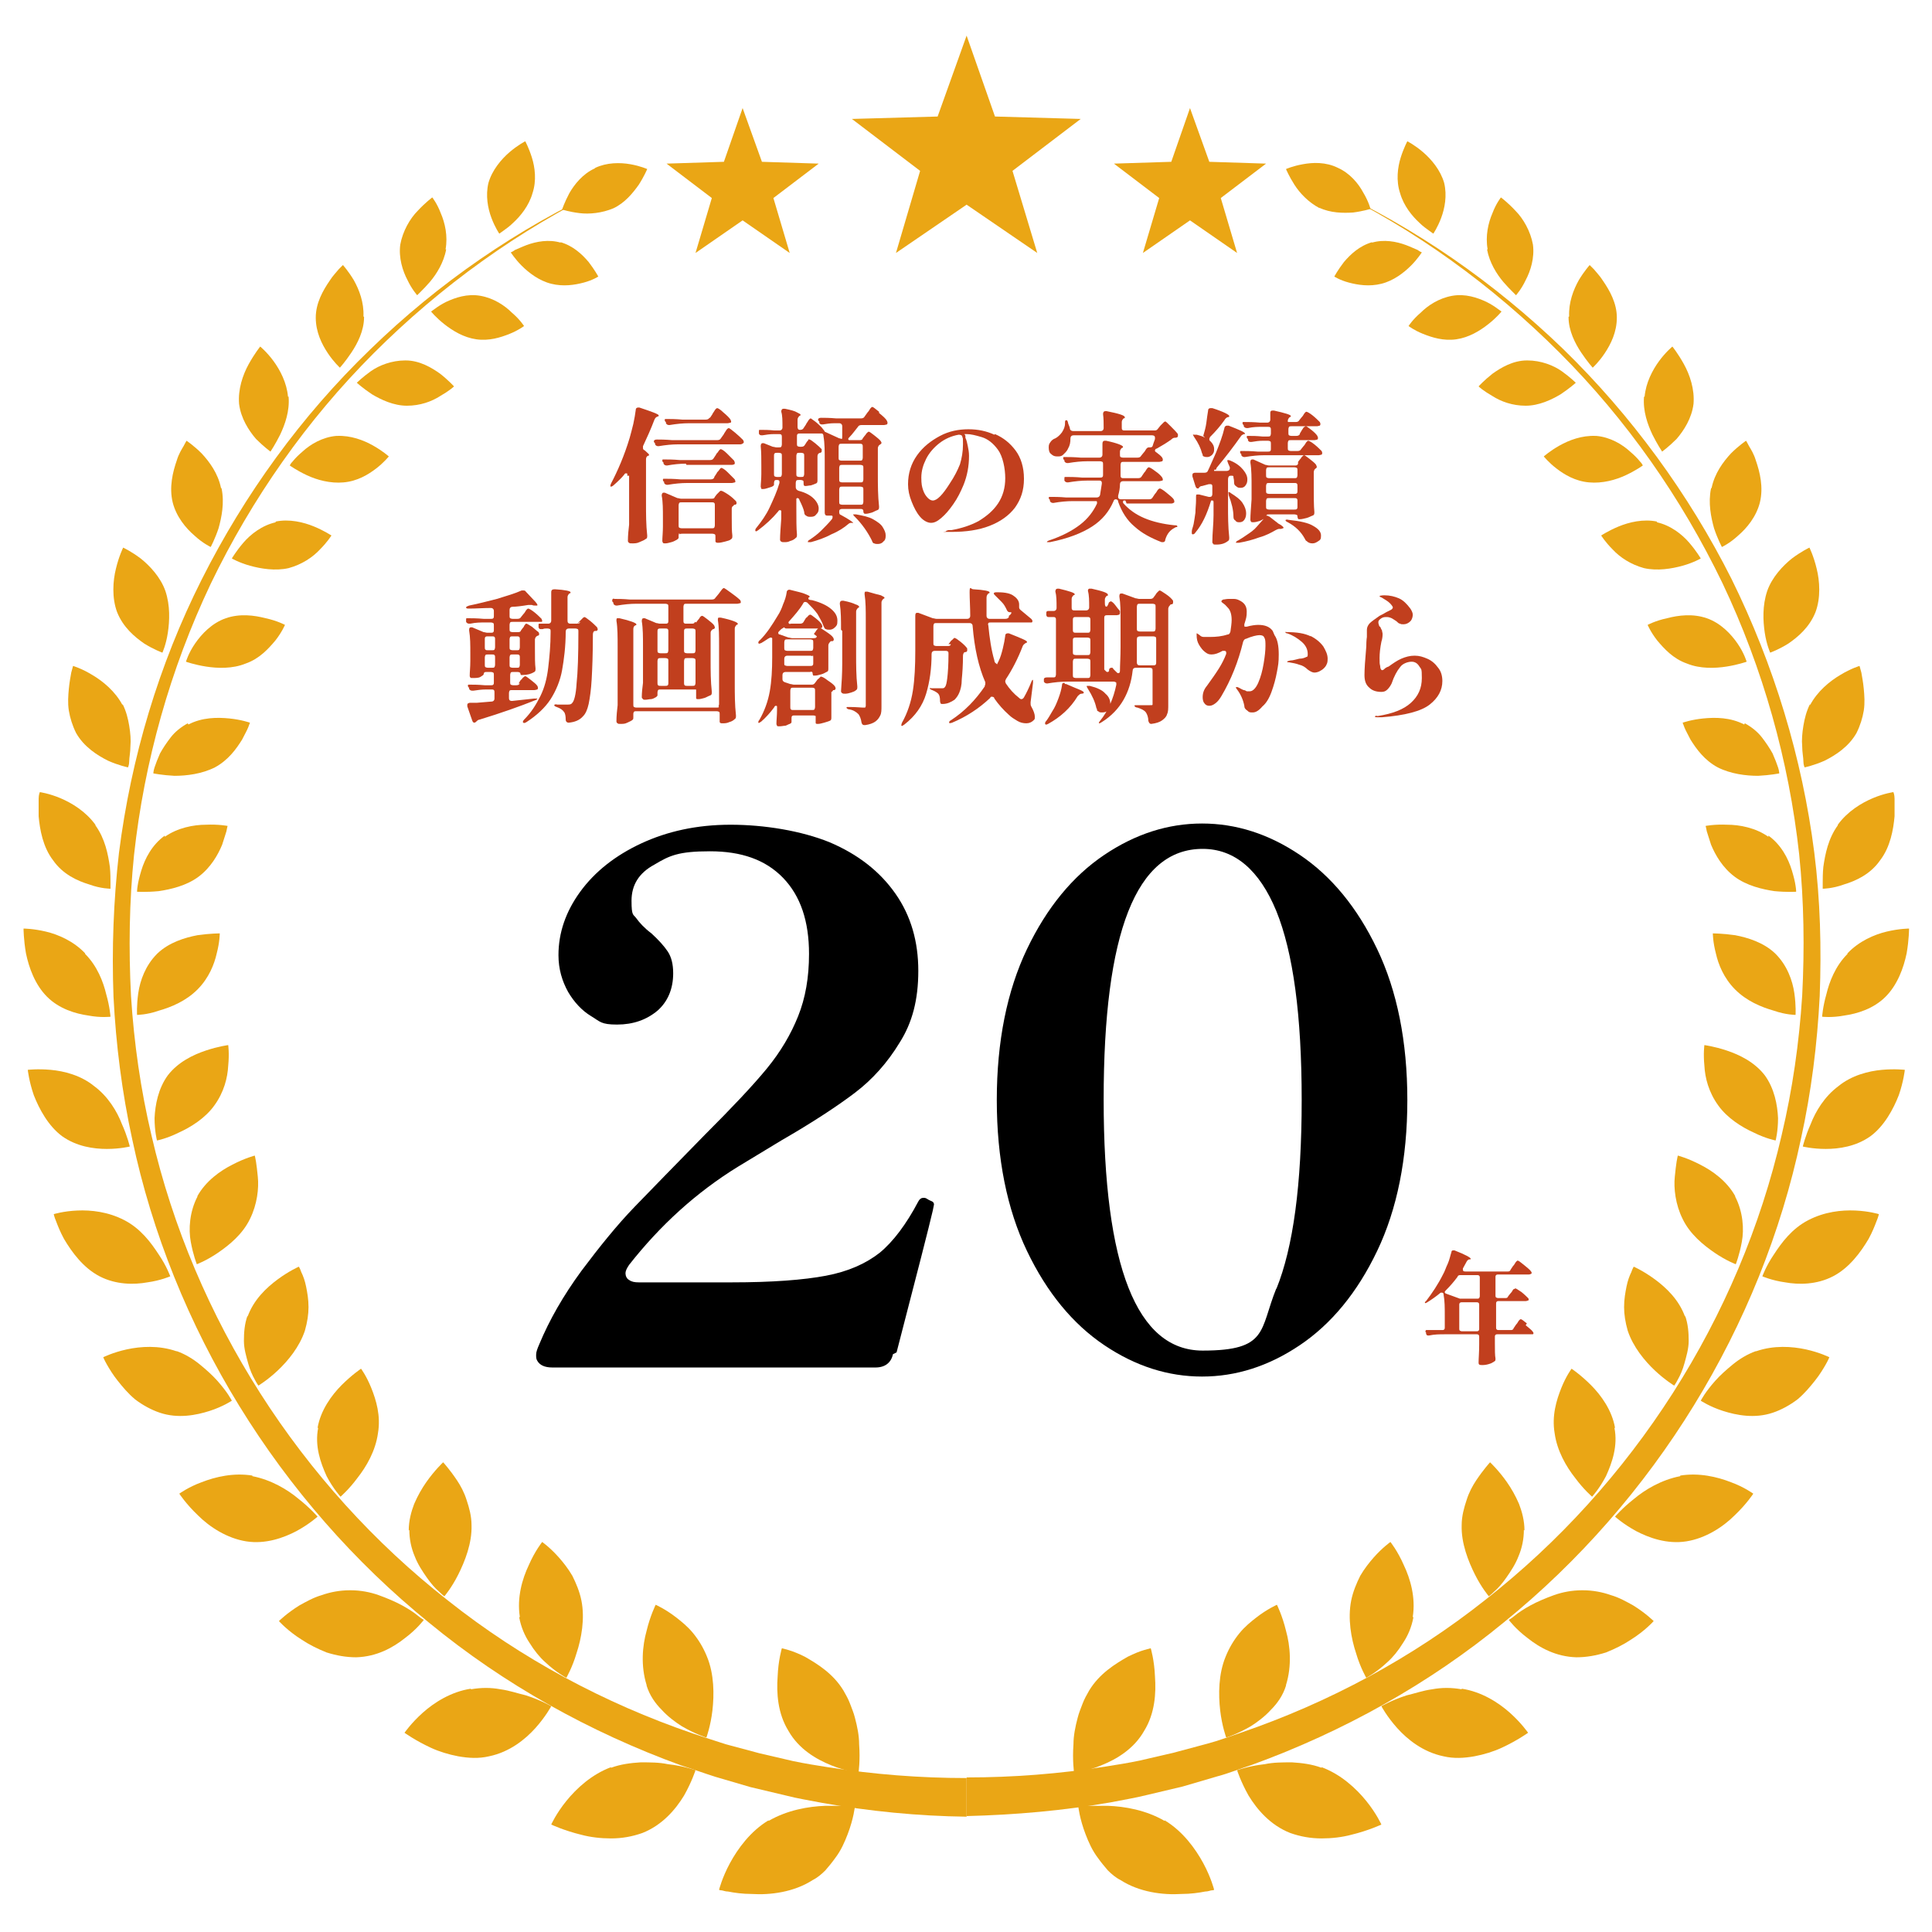 <?xml version="1.0" encoding="UTF-8"?>
<svg id="_レイヤー_1" data-name="レイヤー 1" xmlns="http://www.w3.org/2000/svg" version="1.1" viewBox="0 0 320 320">
  <defs>
    <style>
      .cls-1 {
        fill: #000;
      }

      .cls-1, .cls-2, .cls-3 {
        stroke-width: 0px;
      }

      .cls-2 {
        fill: #c13f1e;
      }

      .cls-3 {
        fill: #eaa615;
      }
    </style>
  </defs>
  <g>
    <g>
      <g>
        <g>
          <path class="cls-3" d="M88.2,32c-.6,2.1-2,3.8-3.2,4.9-.6.6-1.2,1-1.6,1.3-.4.3-.7.5-.7.5,0,0-.7-1-1.3-2.6-.6-1.6-1-3.7-.5-5.8.6-2.1,2.1-3.9,3.5-5.1,1.4-1.2,2.6-1.8,2.6-1.8,0,0,.6,1.1,1.1,2.7.5,1.6.8,3.8.1,5.9Z"/>
          <path class="cls-3" d="M92.9,40.2c-2-.6-4.1-.2-5.7.4-.8.3-1.4.6-1.9.8-.4.3-.7.4-.7.4,0,0,.7,1.1,1.8,2.2,1.2,1.2,2.9,2.5,4.9,3,2,.5,3.9.2,5.4-.2,1.5-.4,2.4-1,2.4-1,0,0-.6-1.1-1.6-2.4-1.1-1.3-2.6-2.7-4.7-3.3Z"/>
        </g>
        <g>
          <path class="cls-3" d="M73.9,41.3c-.4,2.2-1.6,4.1-2.7,5.4-.6.7-1.1,1.2-1.5,1.6-.4.4-.6.6-.6.6,0,0-.9-1-1.6-2.5-.8-1.5-1.5-3.7-1.2-5.9.4-2.2,1.6-4.3,2.9-5.6,1.3-1.4,2.4-2.2,2.4-2.2,0,0,.8,1,1.4,2.6.7,1.6,1.2,3.8.8,6Z"/>
          <path class="cls-3" d="M79.6,49c-2.2-.4-4.2.3-5.7,1-.8.4-1.4.8-1.8,1.1-.4.3-.7.5-.7.5,0,0,.8,1,2.2,2.1,1.4,1.1,3.2,2.2,5.3,2.5,2.1.3,4-.3,5.5-.9,1.5-.6,2.4-1.3,2.4-1.3,0,0-.7-1.1-2-2.2-1.2-1.2-3-2.4-5.2-2.8Z"/>
        </g>
        <g>
          <path class="cls-3" d="M60.3,52.5c0,2.3-1.1,4.4-2.1,5.9-1,1.5-1.9,2.5-1.9,2.5,0,0-1-.9-2-2.4-1-1.5-2-3.5-2-5.9,0-2.4,1.2-4.5,2.3-6.1.5-.8,1.1-1.4,1.5-1.9.4-.4.7-.7.7-.7,0,0,.9,1,1.8,2.5.9,1.6,1.7,3.7,1.6,6Z"/>
          <path class="cls-3" d="M67.1,59.7c-2.2,0-4.3.8-5.7,1.8-1.4,1-2.3,1.9-2.3,1.9,0,0,1,.9,2.5,1.9,1.5.9,3.6,1.9,5.8,1.9,2.2,0,4.1-.7,5.5-1.6.7-.4,1.3-.8,1.7-1.1.4-.3.6-.5.6-.5,0,0-.9-1-2.3-2.1-1.4-1-3.4-2.2-5.7-2.2Z"/>
        </g>
        <g>
          <path class="cls-3" d="M47.8,65.7c.2,2.4-.6,4.6-1.4,6.3-.4.8-.8,1.5-1.1,2-.3.5-.5.8-.5.8,0,0-1.1-.8-2.4-2.1-1.2-1.4-2.5-3.4-2.8-5.8-.2-2.4.6-4.8,1.6-6.6,1-1.8,1.9-2.9,1.9-2.9,0,0,1.1.9,2.2,2.4,1.1,1.5,2.2,3.6,2.4,5.9Z"/>
          <path class="cls-3" d="M55.7,72.2c-2.3.2-4.3,1.4-5.6,2.6-.7.6-1.2,1.1-1.6,1.6-.4.4-.5.7-.5.7,0,0,1.1.8,2.8,1.6,1.7.8,3.9,1.4,6.1,1.2,2.3-.2,4.1-1.3,5.4-2.3,1.3-1,2.1-2,2.1-2,0,0-1-.9-2.6-1.8-1.6-.9-3.7-1.7-6-1.6Z"/>
        </g>
        <g>
          <path class="cls-3" d="M36.7,80.9c.5,2.4,0,4.8-.5,6.6-.6,1.8-1.3,3.1-1.3,3.1,0,0-1.3-.6-2.7-1.9-1.4-1.2-3-3.1-3.6-5.5-.6-2.5,0-5,.7-7,.3-1,.8-1.8,1.1-2.3.3-.6.5-.9.5-.9,0,0,1.2.8,2.5,2.1,1.3,1.4,2.7,3.3,3.2,5.7Z"/>
          <path class="cls-3" d="M45.7,86.5c-2.3.5-4.2,2-5.4,3.4-1.2,1.4-1.9,2.6-1.9,2.6,0,0,1.2.7,3,1.2,1.8.5,4.2.9,6.4.4,2.2-.6,4-1.8,5.2-3.1.6-.6,1.1-1.2,1.4-1.6.3-.4.5-.7.5-.7,0,0-1.2-.8-2.9-1.5-1.7-.7-4.1-1.3-6.4-.8Z"/>
        </g>
        <g>
          <path class="cls-3" d="M27.4,97.9c.8,2.4.7,4.9.4,6.9-.3,2-.9,3.3-.9,3.3,0,0-1.4-.5-3-1.5-1.6-1.1-3.5-2.7-4.5-5.2-.9-2.4-.7-5.2-.2-7.2.5-2.1,1.2-3.5,1.2-3.5,0,0,1.3.6,2.9,1.8,1.5,1.2,3.3,3.1,4.1,5.4Z"/>
          <path class="cls-3" d="M37.4,102.4c-2.3.8-4,2.6-5.1,4.2-1.1,1.6-1.5,3-1.5,3,0,0,1.4.5,3.3.8,1.9.3,4.4.4,6.6-.5,2.3-.8,3.8-2.5,4.9-3.8,1.1-1.4,1.6-2.6,1.6-2.6,0,0-1.3-.7-3.2-1.1-1.9-.5-4.3-.8-6.6,0Z"/>
        </g>
        <g>
          <path class="cls-3" d="M20.3,116.6c.6,1.2.9,2.4,1.1,3.6.2,1.2.3,2.4.2,3.4,0,1-.2,1.9-.2,2.5,0,.6-.2,1-.2,1,0,0-1.5-.3-3.3-1.1-1.8-.9-4-2.3-5.3-4.6-.6-1.2-1-2.5-1.2-3.7-.2-1.3-.1-2.5,0-3.6.1-1.1.3-2.1.4-2.7.2-.7.3-1.1.3-1.1,0,0,1.4.4,3.2,1.5,1.7,1,3.8,2.7,5,5Z"/>
          <path class="cls-3" d="M31.1,119.8c-1.1.6-2.1,1.4-2.8,2.3-.7.9-1.3,1.8-1.8,2.7-.4.9-.7,1.7-.9,2.3-.2.6-.2,1-.2,1,0,0,1.5.3,3.5.4,2,0,4.5-.3,6.7-1.4,2.2-1.2,3.5-3,4.5-4.6.4-.8.8-1.5,1-2,.2-.5.3-.8.3-.8,0,0-1.4-.5-3.4-.7-2-.2-4.5-.2-6.8,1Z"/>
        </g>
        <g>
          <path class="cls-3" d="M15.8,136.7c1.6,2.2,2.1,4.8,2.4,6.9.1,1,.1,2,.1,2.6,0,.7,0,1,0,1,0,0-1.6,0-3.5-.7-2-.6-4.4-1.7-6-4-1.7-2.2-2.2-5.1-2.4-7.3,0-1.1,0-2.1,0-2.9,0-.7.2-1.1.2-1.1,0,0,1.5.2,3.4,1,1.9.8,4.2,2.2,5.8,4.4Z"/>
          <path class="cls-3" d="M27.3,138.4c-2.1,1.5-3.3,3.8-3.9,5.8-.3,1-.5,1.8-.6,2.5-.1.6-.1,1-.1,1,0,0,1.5.1,3.6-.1,2-.3,4.6-.9,6.6-2.4,2-1.5,3.2-3.6,3.9-5.3.3-.9.5-1.6.7-2.2.1-.6.2-.9.2-.9,0,0-1.5-.3-3.6-.2-2,0-4.7.5-6.8,2Z"/>
        </g>
        <g>
          <path class="cls-3" d="M14.1,158c2,2,3,4.6,3.5,6.7.6,2.1.7,3.7.7,3.7,0,0-1.6.2-3.7-.2-2.1-.3-4.8-1.1-6.8-3.1-2-2-3-4.8-3.5-7.2-.4-2.3-.4-4.1-.4-4.1,0,0,1.6,0,3.7.5,2.1.5,4.6,1.6,6.5,3.6Z"/>
          <path class="cls-3" d="M26,158c-1.9,1.9-2.8,4.4-3.1,6.5-.3,2.1-.2,3.6-.2,3.6,0,0,1.6,0,3.6-.7,2.1-.6,4.5-1.6,6.4-3.5,1.9-1.9,2.8-4.2,3.2-6,.5-1.9.5-3.3.5-3.3,0,0-1.6,0-3.7.3-2.1.4-4.7,1.2-6.6,3Z"/>
        </g>
        <g>
          <path class="cls-3" d="M15.6,179.9c2.3,1.7,3.8,4.2,4.6,6.3.9,2,1.3,3.7,1.3,3.7,0,0-1.6.4-3.8.4-2.2,0-5-.4-7.4-2.1-2.3-1.7-3.8-4.5-4.7-6.8-.8-2.3-1-4.2-1-4.2,0,0,1.6-.2,3.8,0,2.2.2,5,.9,7.2,2.7Z"/>
          <path class="cls-3" d="M27.8,178.1c-1.6,2.2-2.1,4.9-2.2,7.1,0,2.2.4,3.7.4,3.7,0,0,1.6-.3,3.6-1.3,2-.9,4.4-2.4,5.9-4.5,1.6-2.2,2.2-4.6,2.3-6.6.2-2,0-3.4,0-3.4,0,0-1.6.2-3.7.9-2.1.7-4.6,1.9-6.3,4.1Z"/>
        </g>
        <g>
          <path class="cls-3" d="M20.6,202.1c2.7,1.4,4.4,3.7,5.7,5.7,1.3,1.9,1.9,3.6,1.9,3.6,0,0-1.6.7-3.8,1-2.2.4-5.2.4-7.9-1-2.7-1.4-4.6-4-5.9-6.2-.6-1.1-1-2.1-1.3-2.9-.3-.7-.4-1.2-.4-1.2,0,0,1.6-.5,3.9-.6,2.3-.1,5.1.2,7.8,1.6Z"/>
          <path class="cls-3" d="M32.7,198.2c-1.3,2.5-1.5,5.4-1.1,7.5.4,2.2,1,3.7,1,3.7,0,0,1.6-.6,3.5-1.9,1.9-1.3,4.1-3.1,5.3-5.6,1.2-2.4,1.5-5.1,1.3-7-.1-1-.2-1.9-.3-2.5-.1-.6-.2-1-.2-1,0,0-1.6.4-3.7,1.5-2,1-4.4,2.7-5.8,5.2Z"/>
        </g>
        <g>
          <path class="cls-3" d="M29.3,223.8c1.4.5,2.7,1.3,3.8,2.2,1.1.9,2.1,1.8,2.9,2.7.8.9,1.4,1.7,1.8,2.3.4.6.6,1,.6,1,0,0-1.5,1-3.7,1.7-2.2.7-5.2,1.3-8.2.3-1.5-.5-2.9-1.3-4.1-2.2-1.2-1-2.1-2.1-2.9-3.1-.8-1-1.4-2-1.8-2.7-.4-.7-.6-1.2-.6-1.2,0,0,1.6-.8,3.9-1.3,2.3-.5,5.3-.7,8.2.3Z"/>
          <path class="cls-3" d="M41,217.9c-.5,1.4-.6,2.8-.6,4.2,0,1.3.4,2.6.7,3.7.3,1.1.7,2,1.1,2.7.3.6.6,1,.6,1,0,0,1.5-.9,3.2-2.5,1.7-1.6,3.6-3.9,4.5-6.6.4-1.4.6-2.7.6-3.9,0-1.3-.2-2.4-.4-3.4-.2-1-.5-1.8-.8-2.4-.2-.6-.4-.9-.4-.9,0,0-1.6.7-3.5,2.1-1.9,1.4-4,3.4-5,6.2Z"/>
        </g>
        <g>
          <path class="cls-3" d="M41.8,244.5c3.1.6,5.8,2.2,7.7,3.8,1.9,1.5,3.1,2.9,3.1,2.9,0,0-1.3,1.2-3.5,2.4-2.1,1.1-5.1,2.2-8.3,1.7-3.2-.5-6.1-2.4-8-4.3-2-1.9-3.1-3.6-3.1-3.6,0,0,1.5-1.1,3.7-1.9,2.3-.9,5.3-1.6,8.4-1.1Z"/>
          <path class="cls-3" d="M52.7,236.5c-.6,3,.4,5.8,1.4,8,1.1,2.1,2.3,3.4,2.3,3.4,0,0,1.4-1.2,2.8-3.1,1.5-1.9,3-4.5,3.4-7.4.5-2.9-.3-5.5-1.1-7.5-.8-2-1.7-3.2-1.7-3.2,0,0-1.5,1-3.2,2.7-1.7,1.7-3.5,4.2-4,7.1Z"/>
        </g>
        <g>
          <path class="cls-3" d="M58.1,263.4c1.6,0,3.2.3,4.6.8,1.4.5,2.8,1.1,3.9,1.7,1.1.6,2,1.2,2.6,1.7.6.5,1,.7,1,.7,0,0-1.1,1.5-3.1,3-2,1.6-4.7,3.1-8.1,3.2-1.7,0-3.3-.3-4.9-.8-1.5-.6-2.9-1.3-4.1-2.1-2.4-1.5-3.8-3.1-3.8-3.1,0,0,1.3-1.3,3.4-2.6,1.1-.6,2.3-1.3,3.7-1.7,1.4-.5,3-.8,4.6-.8Z"/>
          <path class="cls-3" d="M67.8,253.4c0,1.5.3,3,.9,4.4.5,1.3,1.3,2.5,2,3.5.7,1,1.4,1.8,2,2.3.5.5.9.8.9.8,0,0,1.2-1.4,2.3-3.6,1.1-2.2,2.3-5.2,2.2-8.2,0-1.5-.4-2.9-.8-4.1-.4-1.3-1-2.4-1.6-3.3-1.2-1.8-2.3-3-2.3-3,0,0-1.4,1.3-2.8,3.3-.7,1-1.4,2.2-2,3.6-.5,1.3-.9,2.8-.9,4.4Z"/>
        </g>
        <g>
          <path class="cls-3" d="M78,279.8c1.7-.3,3.3-.3,4.9,0,1.5.2,2.9.7,4.2,1,2.5.8,4.2,1.8,4.2,1.8,0,0-.9,1.7-2.6,3.6-1.7,1.9-4.3,4-7.7,4.7-1.7.4-3.4.3-5.1,0-1.6-.3-3.2-.8-4.5-1.4-2.6-1.2-4.4-2.5-4.4-2.5,0,0,1.1-1.6,3-3.3,1.9-1.7,4.7-3.5,8-4Z"/>
          <path class="cls-3" d="M86,267.9c.3,1.6.9,3,1.7,4.2.8,1.3,1.7,2.4,2.6,3.2,1.8,1.7,3.5,2.6,3.5,2.6,0,0,1-1.7,1.7-4.1.8-2.4,1.4-5.7.8-8.7-.3-1.5-.9-2.9-1.5-4.1-.7-1.2-1.5-2.2-2.2-3-1.5-1.7-2.8-2.6-2.8-2.6,0,0-1.2,1.5-2.2,3.8-1.1,2.3-2,5.4-1.5,8.6Z"/>
        </g>
        <g>
          <path class="cls-3" d="M101.2,292.8c1.6-.6,3.3-.8,4.9-.9,1.6,0,3.1,0,4.5.3,2.7.3,4.6,1,4.6,1,0,0-.6,1.9-1.9,4.2-1.4,2.3-3.6,4.9-6.9,6.2-1.7.6-3.4.9-5.2.9-1.7,0-3.4-.2-4.9-.6-2.9-.7-5-1.7-5-1.7,0,0,.8-1.8,2.5-3.9,1.7-2.1,4.2-4.4,7.4-5.6Z"/>
          <path class="cls-3" d="M107.1,279.2c.5,1.6,1.4,2.9,2.5,4,1,1.1,2.2,2,3.3,2.7,2.2,1.3,4.1,1.9,4.1,1.9,0,0,.7-1.9,1-4.5.3-2.6.3-6-.9-8.9-.6-1.5-1.4-2.8-2.3-3.9-.9-1.1-1.9-1.9-2.8-2.6-1.8-1.4-3.4-2.1-3.4-2.1,0,0-.9,1.8-1.5,4.3-.7,2.5-1,5.8,0,9Z"/>
        </g>
        <g>
          <path class="cls-3" d="M127.3,301.6c3.1-1.8,6.6-2.4,9.4-2.5,1.4,0,2.6,0,3.5,0,.9,0,1.4.1,1.4.1,0,0-.2,2-1.2,4.6-.5,1.3-1.1,2.7-2.1,4-.5.7-1,1.3-1.6,2-.6.6-1.3,1.2-2.1,1.6-3.1,2-7,2.5-10.1,2.3-1.5,0-2.9-.2-3.9-.4-.5,0-.9-.2-1.1-.2-.3,0-.4-.1-.4-.1,0,0,.5-2,1.8-4.4,1.3-2.4,3.4-5.3,6.4-7.1Z"/>
          <path class="cls-3" d="M130.6,286.7c1.7,3,4.6,4.7,7.1,5.7,1.2.5,2.4.8,3.2,1,.8.2,1.3.2,1.3.2,0,0,.3-2,.1-4.7,0-1.4-.3-2.9-.7-4.4-.2-.8-.5-1.5-.8-2.3-.3-.8-.7-1.5-1.1-2.2-1.7-2.8-4.3-4.4-6.4-5.6-1-.5-2-.9-2.7-1.1-.7-.2-1.1-.3-1.1-.3,0,0-.6,2-.7,4.7-.2,2.7,0,6.1,1.8,9Z"/>
        </g>
      </g>
      <path class="cls-3" d="M98.5,27.9c-2,.9-3.4,2.7-4.2,4.1-.8,1.5-1.2,2.7-1.2,2.7,0,0,1.2.4,2.9.6,1.6.2,3.7,0,5.6-.8,1.9-.9,3.2-2.5,4.2-3.9.9-1.4,1.4-2.6,1.4-2.6,0,0-1.1-.5-2.8-.8-1.7-.3-3.9-.3-5.8.6Z"/>
    </g>
    <path class="cls-3" d="M160.1,300.9c-8.1-.1-16.1-.9-24-2.3-2-.4-4-.7-5.9-1.2l-5.9-1.4-5.8-1.7c-1.9-.6-3.8-1.3-5.7-1.9-15.1-5.5-29.3-13.4-41.7-23.6-24.9-20.2-42.6-48.9-49.2-80.1-1.7-7.8-2.7-15.7-3.1-23.6-.3-7.9,0-15.9.9-23.8,2-15.8,6.6-31.2,13.7-45.3,7.1-14.1,16.5-27.1,27.9-38.1,11.3-11,24.5-20.1,38.8-26.7-14.2,6.9-27.1,16.2-38.2,27.3-11.1,11.1-20.2,24.1-27,38.2-6.7,14.1-11,29.4-12.7,44.9-.8,7.8-.9,15.6-.5,23.4.5,7.8,1.6,15.5,3.4,23.1,7,30.3,24.7,57.9,49.1,77,12.1,9.6,25.9,17,40.5,22,1.8.6,3.6,1.2,5.5,1.8l5.6,1.5,5.6,1.3c1.9.4,3.8.7,5.7,1,7.6,1.2,15.3,1.8,23,1.8v6.6Z"/>
  </g>
  <g>
    <g>
      <g>
        <path class="cls-3" d="M227.2,40.2c2-.6,4.1-.2,5.7.4.8.3,1.4.6,1.9.8.4.3.7.4.7.4,0,0-.7,1.1-1.8,2.2-1.2,1.2-2.9,2.5-4.9,3-2,.5-3.9.2-5.4-.2-1.5-.4-2.4-1-2.4-1,0,0,.6-1.1,1.6-2.4,1.1-1.3,2.6-2.7,4.7-3.3Z"/>
        <path class="cls-3" d="M231.9,32c.6,2.1,2,3.8,3.2,4.9.6.6,1.2,1,1.6,1.3.4.3.7.5.7.5,0,0,.7-1,1.3-2.6.6-1.6,1-3.7.5-5.8-.6-2.1-2.1-3.9-3.5-5.1-1.4-1.2-2.6-1.8-2.6-1.8,0,0-.6,1.1-1.1,2.7-.5,1.6-.8,3.8-.1,5.9Z"/>
      </g>
      <g>
        <path class="cls-3" d="M240.5,49c2.2-.4,4.2.3,5.7,1,.8.4,1.4.8,1.8,1.1.4.3.7.5.7.5,0,0-.8,1-2.2,2.1-1.4,1.1-3.2,2.2-5.3,2.5-2.1.3-4-.3-5.5-.9-1.5-.6-2.4-1.3-2.4-1.3,0,0,.7-1.1,2-2.2,1.2-1.2,3-2.4,5.2-2.8Z"/>
        <path class="cls-3" d="M246.3,41.3c.4,2.2,1.6,4.1,2.7,5.4.6.7,1.1,1.2,1.5,1.6.4.4.6.6.6.6,0,0,.9-1,1.6-2.5.8-1.5,1.5-3.7,1.2-5.9-.4-2.2-1.6-4.3-2.9-5.6-1.3-1.4-2.4-2.2-2.4-2.2,0,0-.8,1-1.4,2.6-.7,1.6-1.2,3.8-.8,6Z"/>
      </g>
      <g>
        <path class="cls-3" d="M253,59.7c2.2,0,4.3.8,5.7,1.8,1.4,1,2.3,1.9,2.3,1.9,0,0-1,.9-2.5,1.9-1.5.9-3.6,1.9-5.8,1.9-2.2,0-4.1-.7-5.5-1.6-.7-.4-1.3-.8-1.7-1.1-.4-.3-.6-.5-.6-.5,0,0,.9-1,2.3-2.1,1.4-1,3.4-2.2,5.7-2.2Z"/>
        <path class="cls-3" d="M259.8,52.5c0,2.3,1.1,4.4,2.1,5.9,1,1.5,1.9,2.5,1.9,2.5,0,0,1-.9,2-2.4,1-1.5,2-3.5,2-5.9,0-2.4-1.2-4.5-2.3-6.1-.5-.8-1.1-1.4-1.5-1.9-.4-.4-.7-.7-.7-.7,0,0-.9,1-1.8,2.5-.9,1.6-1.7,3.7-1.6,6Z"/>
      </g>
      <g>
        <path class="cls-3" d="M264.4,72.2c2.3.2,4.3,1.4,5.6,2.6.7.6,1.2,1.1,1.6,1.6.4.4.5.7.5.7,0,0-1.1.8-2.8,1.6-1.7.8-3.9,1.4-6.1,1.2-2.3-.2-4.1-1.3-5.4-2.3-1.3-1-2.1-2-2.1-2,0,0,1-.9,2.6-1.8,1.6-.9,3.7-1.7,6-1.6Z"/>
        <path class="cls-3" d="M272.3,65.7c-.2,2.4.6,4.6,1.4,6.3.4.8.8,1.5,1.1,2,.3.5.5.8.5.8,0,0,1.1-.8,2.4-2.1,1.2-1.4,2.5-3.4,2.8-5.8.2-2.4-.6-4.8-1.6-6.6-1-1.8-1.9-2.9-1.9-2.9,0,0-1.1.9-2.2,2.4-1.1,1.5-2.2,3.6-2.4,5.9Z"/>
      </g>
      <g>
        <path class="cls-3" d="M274.4,86.5c2.3.5,4.2,2,5.4,3.4,1.2,1.4,1.9,2.6,1.9,2.6,0,0-1.2.7-3,1.2-1.8.5-4.2.9-6.4.4-2.2-.6-4-1.8-5.2-3.1-.6-.6-1.1-1.2-1.4-1.6-.3-.4-.5-.7-.5-.7,0,0,1.2-.8,2.9-1.5,1.7-.7,4.1-1.3,6.4-.8Z"/>
        <path class="cls-3" d="M283.4,80.9c-.5,2.4,0,4.8.5,6.6.6,1.8,1.3,3.1,1.3,3.1,0,0,1.3-.6,2.7-1.9,1.4-1.2,3-3.1,3.6-5.5.6-2.5,0-5-.7-7-.3-1-.8-1.8-1.1-2.3-.3-.6-.5-.9-.5-.9,0,0-1.2.8-2.5,2.1-1.3,1.4-2.7,3.3-3.2,5.7Z"/>
      </g>
      <g>
        <path class="cls-3" d="M282.7,102.4c2.3.8,4,2.6,5.1,4.2,1.1,1.6,1.5,3,1.5,3,0,0-1.4.5-3.3.8-1.9.3-4.4.4-6.6-.5-2.3-.8-3.8-2.5-4.9-3.8-1.1-1.4-1.6-2.6-1.6-2.6,0,0,1.3-.7,3.2-1.1,1.9-.5,4.3-.8,6.6,0Z"/>
        <path class="cls-3" d="M292.7,97.9c-.8,2.4-.7,4.9-.4,6.9.3,2,.9,3.3.9,3.3,0,0,1.4-.5,3-1.5,1.6-1.1,3.5-2.7,4.5-5.2.9-2.4.7-5.2.2-7.2-.5-2.1-1.2-3.5-1.2-3.5,0,0-1.3.6-2.9,1.8-1.5,1.2-3.3,3.1-4.1,5.4Z"/>
      </g>
      <g>
        <path class="cls-3" d="M289,119.8c1.1.6,2.1,1.4,2.8,2.3.7.9,1.3,1.8,1.8,2.7.4.9.7,1.7.9,2.3.2.6.2,1,.2,1,0,0-1.5.3-3.5.4-2,0-4.5-.3-6.7-1.4-2.2-1.2-3.5-3-4.5-4.6-.4-.8-.8-1.5-1-2-.2-.5-.3-.8-.3-.8,0,0,1.4-.5,3.4-.7,2-.2,4.5-.2,6.8,1Z"/>
        <path class="cls-3" d="M299.8,116.6c-.6,1.2-.9,2.4-1.1,3.6-.2,1.2-.3,2.4-.2,3.4,0,1,.2,1.9.2,2.5,0,.6.2,1,.2,1,0,0,1.5-.3,3.3-1.1,1.8-.9,4-2.3,5.3-4.6.6-1.2,1-2.5,1.2-3.7.2-1.3.1-2.5,0-3.6-.1-1.1-.3-2.1-.4-2.7-.2-.7-.3-1.1-.3-1.1,0,0-1.4.4-3.2,1.5-1.7,1-3.8,2.7-5,5Z"/>
      </g>
      <g>
        <path class="cls-3" d="M292.9,138.4c2.1,1.5,3.3,3.8,3.9,5.8.3,1,.5,1.8.6,2.5.1.6.1,1,.1,1,0,0-1.5.1-3.6-.1-2-.3-4.6-.9-6.6-2.4-2-1.5-3.2-3.6-3.9-5.3-.3-.9-.5-1.6-.7-2.2-.1-.6-.2-.9-.2-.9,0,0,1.5-.3,3.6-.2,2,0,4.7.5,6.8,2Z"/>
        <path class="cls-3" d="M304.4,136.7c-1.6,2.2-2.1,4.8-2.4,6.9-.1,1-.1,2-.1,2.6,0,.7,0,1,0,1,0,0,1.6,0,3.5-.7,2-.6,4.4-1.7,6-4,1.7-2.2,2.2-5.1,2.4-7.3,0-1.1,0-2.1,0-2.9,0-.7-.2-1.1-.2-1.1,0,0-1.5.2-3.4,1-1.9.8-4.2,2.2-5.8,4.4Z"/>
      </g>
      <g>
        <path class="cls-3" d="M294.1,158c1.9,1.9,2.8,4.4,3.1,6.5.3,2.1.2,3.6.2,3.6,0,0-1.6,0-3.6-.7-2.1-.6-4.5-1.6-6.4-3.5-1.9-1.9-2.8-4.2-3.2-6-.5-1.9-.5-3.3-.5-3.3,0,0,1.6,0,3.7.3,2.1.4,4.7,1.2,6.6,3Z"/>
        <path class="cls-3" d="M306,158c-2,2-3,4.6-3.5,6.7-.6,2.1-.7,3.7-.7,3.7,0,0,1.6.2,3.7-.2,2.1-.3,4.8-1.1,6.8-3.1,2-2,3-4.8,3.5-7.2.4-2.3.4-4.1.4-4.1,0,0-1.6,0-3.7.5-2.1.5-4.6,1.6-6.5,3.6Z"/>
      </g>
      <g>
        <path class="cls-3" d="M292.3,178.1c1.6,2.2,2.1,4.9,2.2,7.1,0,2.2-.4,3.7-.4,3.7,0,0-1.6-.3-3.6-1.3-2-.9-4.4-2.4-5.9-4.5-1.6-2.2-2.2-4.6-2.3-6.6-.2-2,0-3.4,0-3.4,0,0,1.6.2,3.7.9,2.1.7,4.6,1.9,6.3,4.1Z"/>
        <path class="cls-3" d="M304.5,179.9c-2.3,1.7-3.8,4.2-4.6,6.3-.9,2-1.3,3.7-1.3,3.7,0,0,1.6.4,3.8.4,2.2,0,5-.4,7.4-2.1,2.3-1.7,3.8-4.5,4.7-6.8.8-2.3,1-4.2,1-4.2,0,0-1.6-.2-3.8,0-2.2.2-5,.9-7.2,2.7Z"/>
      </g>
      <g>
        <path class="cls-3" d="M287.4,198.2c1.3,2.5,1.5,5.4,1.1,7.5-.4,2.2-1,3.7-1,3.7,0,0-1.6-.6-3.5-1.9-1.9-1.3-4.1-3.1-5.3-5.6-1.2-2.4-1.5-5.1-1.3-7,.1-1,.2-1.9.3-2.5.1-.6.2-1,.2-1,0,0,1.6.4,3.7,1.5,2,1,4.4,2.7,5.8,5.2Z"/>
        <path class="cls-3" d="M299.5,202.1c-2.7,1.4-4.4,3.7-5.7,5.7-1.3,1.9-1.9,3.6-1.9,3.6,0,0,1.6.7,3.8,1,2.2.4,5.2.4,7.9-1,2.7-1.4,4.6-4,5.9-6.2.6-1.1,1-2.1,1.3-2.9.3-.7.4-1.2.4-1.2,0,0-1.6-.5-3.9-.6-2.3-.1-5.1.2-7.8,1.6Z"/>
      </g>
      <g>
        <path class="cls-3" d="M279.1,217.9c.5,1.4.6,2.8.6,4.2,0,1.3-.4,2.6-.7,3.7-.3,1.1-.7,2-1.1,2.7-.3.6-.6,1-.6,1,0,0-1.5-.9-3.2-2.5-1.7-1.6-3.6-3.9-4.5-6.6-.4-1.4-.6-2.7-.6-3.9,0-1.3.2-2.4.4-3.4.2-1,.5-1.8.8-2.4.2-.6.4-.9.4-.9,0,0,1.6.7,3.5,2.1,1.9,1.4,4,3.4,5,6.2Z"/>
        <path class="cls-3" d="M290.8,223.8c-1.4.5-2.7,1.3-3.8,2.2-1.1.9-2.1,1.8-2.9,2.7-.8.9-1.4,1.7-1.8,2.3-.4.6-.6,1-.6,1,0,0,1.5,1,3.7,1.7,2.2.7,5.2,1.3,8.2.3,1.5-.5,2.9-1.3,4.1-2.2,1.2-1,2.1-2.1,2.9-3.1.8-1,1.4-2,1.8-2.7.4-.7.6-1.2.6-1.2,0,0-1.6-.8-3.9-1.3-2.3-.5-5.3-.7-8.2.3Z"/>
      </g>
      <g>
        <path class="cls-3" d="M267.4,236.5c.6,3-.4,5.8-1.4,8-1.1,2.1-2.3,3.4-2.3,3.4,0,0-1.4-1.2-2.8-3.1-1.5-1.9-3-4.5-3.4-7.4-.5-2.9.3-5.5,1.1-7.5.8-2,1.7-3.2,1.7-3.2,0,0,1.5,1,3.2,2.7,1.7,1.7,3.5,4.2,4,7.1Z"/>
        <path class="cls-3" d="M278.3,244.5c-3.1.6-5.8,2.2-7.7,3.8-1.9,1.5-3.1,2.9-3.1,2.9,0,0,1.3,1.2,3.5,2.4,2.1,1.1,5.1,2.2,8.3,1.7,3.2-.5,6.1-2.4,8-4.3,2-1.9,3.1-3.6,3.1-3.6,0,0-1.5-1.1-3.7-1.9-2.3-.9-5.3-1.6-8.4-1.1Z"/>
      </g>
      <g>
        <path class="cls-3" d="M252.4,253.4c0,1.5-.3,3-.9,4.4-.5,1.3-1.3,2.5-2,3.5-.7,1-1.4,1.8-2,2.3-.5.5-.9.8-.9.8,0,0-1.2-1.4-2.3-3.6-1.1-2.2-2.3-5.2-2.2-8.2,0-1.5.4-2.9.8-4.1.4-1.3,1-2.4,1.6-3.3,1.2-1.8,2.3-3,2.3-3,0,0,1.4,1.3,2.8,3.3.7,1,1.4,2.2,2,3.6.5,1.3.9,2.8.9,4.4Z"/>
        <path class="cls-3" d="M262,263.4c-1.6,0-3.2.3-4.6.8-1.4.5-2.8,1.1-3.9,1.7-1.1.6-2,1.2-2.6,1.7-.6.5-1,.7-1,.7,0,0,1.1,1.5,3.1,3,2,1.6,4.7,3.1,8.1,3.2,1.7,0,3.3-.3,4.9-.8,1.5-.6,2.9-1.3,4.1-2.1,2.4-1.5,3.8-3.1,3.8-3.1,0,0-1.3-1.3-3.4-2.6-1.1-.6-2.3-1.3-3.7-1.7-1.4-.5-3-.8-4.6-.8Z"/>
      </g>
      <g>
        <path class="cls-3" d="M234.1,267.9c-.3,1.6-.9,3-1.7,4.2-.8,1.3-1.7,2.4-2.6,3.2-1.8,1.7-3.5,2.6-3.5,2.6,0,0-1-1.7-1.7-4.1-.8-2.4-1.4-5.7-.8-8.7.3-1.5.9-2.9,1.5-4.1.7-1.2,1.5-2.2,2.2-3,1.5-1.7,2.8-2.6,2.8-2.6,0,0,1.2,1.5,2.2,3.8,1.1,2.3,2,5.4,1.5,8.6Z"/>
        <path class="cls-3" d="M242.1,279.8c-1.7-.3-3.3-.3-4.9,0-1.5.2-2.9.7-4.2,1-2.5.8-4.2,1.8-4.2,1.8,0,0,.9,1.7,2.6,3.6,1.7,1.9,4.3,4,7.7,4.7,1.7.4,3.4.3,5.1,0,1.6-.3,3.2-.8,4.5-1.4,2.6-1.2,4.4-2.5,4.4-2.5,0,0-1.1-1.6-3-3.3-1.9-1.7-4.7-3.5-8-4Z"/>
      </g>
      <g>
        <path class="cls-3" d="M213,279.2c-.5,1.6-1.4,2.9-2.5,4-1,1.1-2.2,2-3.3,2.7-2.2,1.3-4.1,1.9-4.1,1.9,0,0-.7-1.9-1-4.5-.3-2.6-.3-6,.9-8.9.6-1.5,1.4-2.8,2.3-3.9.9-1.1,1.9-1.9,2.8-2.6,1.8-1.4,3.4-2.1,3.4-2.1,0,0,.9,1.8,1.5,4.3.7,2.5,1,5.8,0,9Z"/>
        <path class="cls-3" d="M218.9,292.8c-1.6-.6-3.3-.8-4.9-.9-1.6,0-3.1,0-4.5.3-2.7.3-4.6,1-4.6,1,0,0,.6,1.9,1.9,4.2,1.4,2.3,3.6,4.9,6.9,6.2,1.7.6,3.4.9,5.2.9,1.7,0,3.4-.2,4.9-.6,2.9-.7,5-1.7,5-1.7,0,0-.8-1.8-2.5-3.9-1.7-2.1-4.2-4.4-7.4-5.6Z"/>
      </g>
      <g>
        <path class="cls-3" d="M189.5,286.7c-1.7,3-4.6,4.7-7.1,5.7-1.2.5-2.4.8-3.2,1-.8.2-1.3.2-1.3.2,0,0-.3-2-.1-4.7,0-1.4.3-2.9.7-4.4.2-.8.5-1.5.8-2.3.3-.8.7-1.5,1.1-2.2,1.7-2.8,4.3-4.4,6.4-5.6,1-.5,2-.9,2.7-1.1.7-.2,1.1-.3,1.1-.3,0,0,.6,2,.7,4.7.2,2.7,0,6.1-1.8,9Z"/>
        <path class="cls-3" d="M192.9,301.6c-3.1-1.8-6.6-2.4-9.4-2.5-1.4,0-2.6,0-3.5,0-.9,0-1.4.1-1.4.1,0,0,.2,2,1.2,4.6.5,1.3,1.1,2.7,2.1,4,.5.7,1,1.3,1.6,2,.6.6,1.3,1.2,2.1,1.6,3.1,2,7,2.5,10.1,2.3,1.5,0,2.9-.2,3.9-.4.5,0,.9-.2,1.1-.2.3,0,.4-.1.4-.1,0,0-.5-2-1.8-4.4-1.3-2.4-3.4-5.3-6.4-7.1Z"/>
      </g>
    </g>
    <path class="cls-3" d="M218.5,34.4c1.9.9,4,.9,5.6.8,1.6-.2,2.9-.6,2.9-.6,0,0-.3-1.2-1.2-2.7-.8-1.5-2.2-3.2-4.2-4.1-2-1-4.2-.9-5.8-.6-1.7.3-2.8.8-2.8.8,0,0,.5,1.2,1.4,2.6.9,1.4,2.3,2.9,4.2,3.9Z"/>
  </g>
  <path class="cls-3" d="M160.1,294.4c7.7,0,15.4-.6,23-1.8,1.9-.3,3.8-.6,5.7-1l5.6-1.3,5.6-1.5c1.9-.5,3.7-1.2,5.5-1.8,14.6-5,28.4-12.4,40.5-22,24.4-19.1,42.1-46.6,49.1-77,1.8-7.6,2.9-15.3,3.4-23.1.4-7.8.3-15.6-.5-23.4-1.7-15.5-6-30.8-12.7-44.9-6.8-14.1-15.9-27.1-27-38.2-11.1-11.1-24-20.5-38.2-27.3,14.3,6.6,27.4,15.7,38.8,26.7,11.3,11,20.8,24,27.9,38.1,7,14.2,11.7,29.6,13.7,45.3,1,7.9,1.2,15.8.9,23.8-.4,7.9-1.4,15.9-3.1,23.6-6.6,31.2-24.3,59.9-49.2,80.1-12.4,10.2-26.6,18.1-41.7,23.6-1.9.6-3.8,1.4-5.7,1.9l-5.8,1.7-5.9,1.4c-2,.5-3.9.8-5.9,1.2-7.9,1.4-16,2.1-24,2.3v-6.6Z"/>
  <g>
    <polygon class="cls-3" points="160.1 5.9 164.8 19.3 179 19.7 167.7 28.3 171.8 41.9 160.1 33.9 148.4 41.9 152.4 28.3 141.1 19.7 155.3 19.3 160.1 5.9"/>
    <polygon class="cls-3" points="197.1 17.9 200.3 26.8 209.7 27.1 202.2 32.8 204.9 41.9 197.1 36.5 189.3 41.9 192 32.8 184.5 27.1 194 26.8 197.1 17.9"/>
    <polygon class="cls-3" points="123 17.9 126.2 26.8 135.6 27.1 128.1 32.8 130.8 41.9 123 36.5 115.2 41.9 117.9 32.8 110.4 27.1 119.9 26.8 123 17.9"/>
  </g>
  <g>
    <path class="cls-1" d="M147.9,224.3c-.3,1.4-1.3,2.2-2.9,2.2h-53.5c-1.3,0-2.1-.4-2.5-1.1-.2-.3-.2-.6-.2-1,0-.5.2-1,.5-1.7,1.7-4.1,4-8.1,7-12.2,3-4,5.9-7.6,8.8-10.6,2.9-3,6.8-7,11.6-11.9,4.6-4.6,8-8.2,10.3-11,2.3-2.8,4-5.7,5.2-8.7,1.2-3,1.8-6.4,1.8-10.3,0-5.4-1.4-9.6-4.3-12.6-2.9-3-6.9-4.4-12.1-4.4s-6.7.7-9.2,2.2c-2.6,1.4-3.8,3.4-3.8,6s.3,2.2.8,2.9c.5.7,1.3,1.6,2.5,2.5,1.2,1.1,2.1,2.1,2.7,3,.6.9.9,2.1.9,3.6,0,2.6-.9,4.7-2.6,6.2-1.8,1.5-4,2.3-6.7,2.3s-2.8-.5-4.3-1.4c-1.5-.9-2.8-2.3-3.8-4-1-1.8-1.6-3.8-1.6-6.1,0-3.7,1.2-7.2,3.6-10.5,2.4-3.3,5.8-6,10.1-8,4.3-2,9.2-3.1,14.8-3.1s11.7,1,16.4,2.9c4.7,2,8.3,4.8,10.9,8.5,2.6,3.7,3.8,8,3.8,12.8s-1,8.6-3.1,11.9c-2,3.3-4.5,6.1-7.4,8.3-2.9,2.2-7,4.9-12.2,7.9l-7.1,4.3c-7,4.3-13,9.8-18.1,16.3-.4.6-.6,1-.6,1.4s.2.9.6,1.1c.4.3.9.4,1.6.4h15.4c6.7,0,11.9-.4,15.6-1.1,3.7-.7,6.6-2,8.9-3.8,2.2-1.8,4.4-4.7,6.4-8.5.2-.4.5-.6.8-.6s.4,0,.7.2c.3.2.6.3.8.4.2.1.3.3.3.5l-.2,1c-.6,2.6-2.6,10.4-6,23.5Z"/>
    <path class="cls-1" d="M182.9,222.8c-5.2-3.5-9.5-8.7-12.8-15.6-3.3-6.9-5-15.3-5-25s1.7-18.1,5-25c3.3-6.9,7.6-12.1,12.8-15.6,5.2-3.5,10.6-5.2,16.2-5.2s11,1.7,16.2,5.2c5.2,3.5,9.5,8.7,12.8,15.6,3.3,6.9,5,15.3,5,25s-1.7,18.1-5,25c-3.3,6.9-7.6,12.1-12.8,15.6-5.2,3.5-10.6,5.2-16.2,5.2s-11-1.7-16.2-5.2ZM211.4,213.5c2.8-6.9,4.2-17.3,4.2-31.3s-1.4-24.4-4.2-31.3c-2.8-6.8-6.9-10.3-12.2-10.3-11,0-16.4,13.8-16.4,41.5s5.5,41.6,16.4,41.6,9.4-3.4,12.2-10.3Z"/>
  </g>
  <path class="cls-2" d="M252.7,219.5c.6.5,1,.8,1.2,1.1,0,0,.1.2.1.2s0,.1-.1.2c-.1,0-.2,0-.4,0h-5.5c-.1,0-.2,0-.3.1s-.1.2-.1.3v1.1c0,1.1,0,2,.1,2.5h0c0,.3,0,.4-.2.5-.2.1-.4.3-.8.4-.3.1-.7.2-1.2.2s-.6-.1-.6-.4c0-.7.1-1.7.1-3v-1.3c0-.1,0-.2-.1-.3s-.2-.1-.3-.1h-5.3c-.8,0-1.7,0-2.6.2h-.1c-.2,0-.3,0-.4-.3v-.2c-.1,0-.1-.2-.1-.2s0-.1.1-.2c0,0,.2,0,.3,0,.4,0,1,0,1.7,0h.7c.1,0,.2,0,.3-.1s.1-.2.1-.3v-2c0-1.3,0-2.4-.2-3.5,0-.2-.1-.3-.3-.3s-.2,0-.3.1c-.6.5-1.3,1-2.1,1.5-.2.1-.3.2-.4.1s0,0,0,0c0,0,0-.2.2-.3,1-1.3,2-2.8,2.8-4.4.3-.5.5-1.2.8-1.8.3-.7.4-1.3.6-1.9,0-.2.1-.3.3-.3s.2,0,.2,0c1.8.7,2.7,1.2,2.7,1.4s0,0-.2.1h-.1c-.2.1-.3.2-.4.4-.2.4-.4.7-.6,1.1,0,0,0,.1,0,.2,0,.2.1.3.4.3h7c.2,0,.4,0,.5-.3l.4-.6c0,0,.2-.2.3-.4s.2-.3.3-.4.1-.1.2-.1c.1,0,.4.2,1,.7s1,.8,1.2,1.1c0,0,.1.2.1.2s0,.1-.1.2c-.1,0-.2.1-.4.1h-5.1c-.1,0-.2,0-.3.1s-.1.2-.1.3v3.1c0,.1,0,.2.1.3,0,0,.2.1.3.1h1.2c.2,0,.4,0,.5-.3l.4-.5c0,0,.2-.2.3-.4.1-.2.2-.3.3-.3s.1-.1.2-.1c.1,0,.4.2,1,.6.5.4.9.8,1.1,1,0,0,.1.1.1.2s0,.2-.1.2c-.1,0-.2.1-.4.1h-4.5c-.1,0-.2,0-.3.1s-.1.2-.1.3v4c0,.1,0,.2.1.3s.2.1.3.1h2c.2,0,.4,0,.5-.3l.4-.6c0,0,.2-.2.3-.4.1-.2.2-.3.3-.4,0,0,.1-.1.2-.1.1,0,.4.2,1,.7ZM242.2,215.1h2.5c.1,0,.2,0,.3-.1,0,0,.1-.2.1-.3v-3.1c0-.1,0-.2-.1-.3s-.2-.1-.3-.1h-2.8c-.2,0-.4,0-.5.3-.6.8-1.2,1.5-1.9,2.2-.1.1-.2.2-.2.3s0,.2.3.3l2.2.8c.2,0,.4,0,.5,0ZM241.8,220.4c0,0,.2.1.3.1h2.5c.1,0,.2,0,.3-.1s.1-.2.1-.3v-4c0-.1,0-.2-.1-.3s-.2-.1-.3-.1h-2.5c-.1,0-.2,0-.3.1s-.1.2-.1.3v4c0,.1,0,.2.1.3Z"/>
  <g>
    <path class="cls-2" d="M103.9,78.8c0-.1,0-.2,0-.3s-.1-.1-.2-.1-.2,0-.3.2c-.4.5-1,1.1-1.8,1.8-.1.1-.3.2-.4.2s-.1,0-.1-.1,0-.2.1-.4c1.1-2.1,2.2-4.6,3.1-7.6.2-.7.4-1.5.6-2.3.2-.9.3-1.6.4-2.3,0-.3.2-.4.4-.4s.1,0,.2,0c2.1.7,3.2,1.1,3.2,1.3s0,.1-.2.2h0c-.3.1-.4.3-.5.5-.6,1.6-1.3,3.1-1.9,4.4,0,0,0,.2,0,.3s0,.3.3.4c.4.4.7.6.7.7s0,.2-.2.2c-.2.1-.3.3-.3.6v7.3c0,1.7,0,3.5.2,5.3h0c0,.3,0,.5-.3.6-.2.2-.6.3-1,.5s-.8.2-1.2.2-.4,0-.5-.1c-.1,0-.2-.2-.2-.3,0-.9.1-1.9.2-2.7,0-.9,0-2.1,0-3.5v-4.6ZM112.3,73.6c-1,0-2,.1-3.2.3h-.1c-.2,0-.4-.1-.5-.3v-.2c-.1,0-.2-.2-.2-.3,0-.2.2-.3.5-.3.5,0,1.4,0,2.5.1h7.5c.3,0,.5-.1.6-.3l.5-.7c0-.1.2-.3.3-.5s.2-.3.3-.4c0,0,.2-.1.2-.1.1,0,.5.3,1.1.8.6.5,1,.9,1.3,1.2,0,.1.1.2.1.3s0,.1-.1.2c-.1.1-.3.2-.5.2h-10.2ZM112.5,88.3c0,0-.1.2-.1.4v.4c0,0-.1.2-.3.3-.2.1-.5.3-.9.4s-.7.2-1,.2-.3,0-.4-.1c0,0-.1-.2-.1-.3,0-.6.1-1.4.1-2.4v-1.4c0-1.4,0-2.7-.2-3.7h0c0-.3.1-.5.3-.5s.1,0,.2,0l2.1.9c.2,0,.4.1.6.1h5c.3,0,.5,0,.6-.3l.3-.4c0,0,.2-.2.3-.3.1-.1.2-.2.3-.3,0,0,.1,0,.2,0,.1,0,.5.2,1.1.6.6.4,1,.8,1.3,1.1,0,0,.1.2.1.3s0,.2-.2.3h-.2c-.1.2-.3.3-.3.3,0,0-.1.2-.1.3v1.4c0,1.4,0,2.4.1,3.1h0c0,.3,0,.5-.2.6-.2.2-.6.3-1,.4-.4.1-.8.2-1.1.2s-.4,0-.5-.2c0,0,0-.1,0-.2s0-.2,0-.3v-.3s0,0,0,0c0-.2,0-.3-.1-.4,0,0-.2-.1-.4-.1h-5c-.2,0-.3,0-.4.1ZM113.6,76.8c-1,0-2,.1-3.1.3h-.1c-.2,0-.4-.1-.5-.3v-.2c-.1,0-.2-.2-.2-.3s0-.2.1-.2.2,0,.3,0c.5,0,1.4,0,2.5.1h5c.3,0,.5-.1.6-.3l.4-.6c0-.1.2-.3.3-.4.1-.2.2-.3.3-.4s.1-.1.2-.1c.1,0,.5.2,1,.7.5.5.9.9,1.2,1.2,0,.1.1.2.1.3s0,.1,0,.2c0,.1-.3.2-.5.2h-7.5ZM118.3,79l.4-.6c0-.1.2-.3.3-.4s.2-.3.3-.4c0,0,.1-.1.2-.1.1,0,.5.2,1,.7.5.5.9.9,1.2,1.2,0,.1.1.2.1.3s0,.2-.1.2c-.1,0-.3.1-.5.1h-7.4c-1,0-2,.1-3.2.3h-.1c-.2,0-.4-.1-.5-.3v-.2c-.1,0-.2-.2-.2-.3s0-.2.1-.2c0,0,.2,0,.3,0,.5,0,1.4,0,2.5.1h5c.3,0,.5-.1.6-.3ZM117.6,69.2l.4-.6c0-.1.2-.3.3-.5s.2-.3.3-.4c0,0,.1-.1.2-.1.1,0,.5.2,1,.7.6.5,1,.9,1.2,1.2,0,.1.1.2.1.3s0,.2-.1.2c-.1,0-.3.1-.5.1h-6.4c-1,0-2,.1-3.2.3h-.1c-.2,0-.4-.1-.5-.3v-.2c-.1,0-.2-.2-.2-.3s0-.2.1-.2c0,0,.2,0,.3,0,.5,0,1.4,0,2.5.1h3.9c.3,0,.5-.1.6-.3ZM112.5,83.3c0,0-.1.2-.1.4v3.3c0,.2,0,.3.1.4,0,0,.2.1.4.1h5c.2,0,.3,0,.4-.1,0,0,.1-.2.1-.4v-3.3c0-.2,0-.3-.1-.4s-.2-.1-.4-.1h-5c-.2,0-.3,0-.4.1Z"/>
    <path class="cls-2" d="M145.6,68.4c.6.5,1.1.9,1.3,1.3,0,0,.1.2.1.3s0,.2-.1.3c-.1,0-.3.1-.5.1h-3.7c-.3,0-.5.1-.6.3-.5.6-.9,1.2-1.4,1.7-.1.1-.2.2-.2.3s0,.1.1.2c0,0,.2,0,.3,0h1.4c.3,0,.5,0,.6-.3l.3-.4c0,0,.2-.2.3-.4.2-.2.3-.3.4-.3s.4.2.9.6c.5.4.9.7,1.1,1,0,0,.1.2.1.2,0,.1,0,.2-.2.3h0c-.1.1-.3.2-.3.3,0,0-.1.2-.1.3v4.4c0,1.7,0,3.5.2,5.3h0c0,.3,0,.5-.3.6-.3.1-.6.3-.9.4-.4.1-.7.2-1,.2s-.2,0-.3-.1-.1-.2-.1-.3,0-.2-.1-.3-.2-.1-.4-.1h-3c-.3,0-.5.1-.5.4h0c0,.3,0,.5.3.6,1.3.7,2,1.2,2,1.3s0,0-.2,0h0c-.2,0-.4,0-.6.2-.7.6-1.6,1.2-2.8,1.7-1.1.6-2.3,1-3.4,1.3h-.3c0,0-.2,0-.2,0h0c0-.2.1-.3.3-.4.6-.4,1.3-.9,1.9-1.5.6-.6,1.2-1.2,1.7-1.8.2-.2.2-.4.2-.5s0-.2-.2-.2c-.2,0-.4,0-.7,0s-.4-.2-.4-.5v-8.5c0-1.6,0-3-.2-4.1,0-.3-.1-.5-.3-.5h-.2s-3.4,0-3.4,0c-.2,0-.3,0-.4.1s-.1.2-.1.4v1.2c0,.2,0,.3.1.4,0,0,.2.1.4.1h.2c.3,0,.5-.1.6-.3l.2-.3c0,0,.1-.2.2-.3s.2-.2.2-.3.1,0,.2,0c.1,0,.4.2.9.6.5.4.8.7,1.1,1,0,0,0,.2,0,.3s0,.2-.2.3c0,0-.1,0-.1,0-.3.1-.4.3-.4.6v2.4c0,.3,0,.8,0,1.5h0c0,.3,0,.5-.3.6-.2.1-.5.2-.8.3-.3,0-.6.1-.9.1s-.3-.2-.3-.5,0-.3-.1-.4c0,0-.2-.1-.4-.1h-.3c-.2,0-.3,0-.4.1,0,0-.1.2-.1.4v.7c0,.3.2.5.5.6,1.2.3,2,.8,2.5,1.3.5.5.8,1.1.8,1.6s-.1.7-.4,1c-.2.3-.5.4-.9.4s-.5,0-.8-.2c-.2-.1-.3-.3-.3-.6-.1-.5-.4-1.2-.8-2,0-.2-.2-.3-.3-.3s-.1,0-.2.1c0,0,0,.2,0,.3v1.2c0,2,0,3.4.1,4.4h0c0,.3,0,.5-.2.6-.2.2-.5.4-.9.5-.4.2-.7.2-1,.2s-.4,0-.5-.1c-.1,0-.2-.2-.2-.3,0-.9.1-2,.2-3.5v-1c0-.1,0-.2,0-.3,0,0-.1-.1-.2-.1s-.2,0-.3.2c-1,1.2-2.1,2.2-3.3,3.1-.3.2-.4.3-.5.1,0,0,0,0,0-.1,0,0,0-.2.2-.4.8-1,1.6-2.1,2.2-3.4.6-1.3,1.2-2.6,1.6-4,0-.1,0-.2,0-.2,0-.2-.1-.3-.4-.3h0c-.2,0-.3,0-.4.1,0,0-.1.2-.1.4v.3c0,.1-.2.3-.6.4s-.8.3-1.2.3-.3,0-.3-.1c0,0-.1-.2-.1-.3,0-.5.1-1.2.1-2.1v-1.3c0-1.2,0-2.3-.1-3.3h0c0-.3.1-.5.3-.5s.2,0,.2,0l1.5.6c.2,0,.4.1.6.1h.4c.2,0,.3,0,.4-.1,0,0,.1-.2.1-.4v-1.2c0-.2,0-.3-.1-.4s-.2-.1-.4-.1h-.8c-.7,0-1.3.1-1.9.2h-.1c-.2,0-.4,0-.5-.3h0c0-.2,0-.3,0-.4s0-.2.1-.2c0,0,.2,0,.3,0,.5,0,1.2,0,2.2.1h.8c.3,0,.5-.2.5-.5,0-1.1,0-2-.2-2.6h0c0-.3.1-.5.4-.5s.1,0,.2,0c1,.2,1.7.4,2,.6.4.2.6.3.6.4s0,.1-.2.2h0c-.2.2-.3.4-.3.6v1.2c0,.3.1.5.4.5s.5-.1.6-.3l.4-.6c0-.1.2-.3.3-.5.1-.2.2-.3.3-.4,0,0,.1-.1.2-.1,0,0,.3.2.7.5.4.3.8.7,1.1,1,.3.4.5.6.5.7h0c0,0,2.4,1.1,2.4,1.1.2,0,.3.1.4.1s.1-.2.1-.5v-1.6c0,0,0,0,0,0,0-.3-.2-.5-.5-.5h-.8c-.7,0-1.3.1-1.9.2h-.1c-.2,0-.4,0-.5-.3v-.2c-.1,0-.2-.2-.2-.3,0-.2.2-.3.5-.3.5,0,1.4,0,2.5.1h4.1c.3,0,.5-.1.6-.3l.5-.7c0,0,.2-.2.3-.4.1-.2.2-.3.3-.4s.2-.1.2-.1c.1,0,.5.3,1.1.8ZM128.3,78.9c0,0,.2.1.4.1h.3c.2,0,.3,0,.4-.1,0,0,.1-.2.1-.4v-3c0-.2,0-.3-.1-.4,0,0-.2-.1-.4-.1h-.3c-.2,0-.3,0-.4.1s-.1.2-.1.4v3c0,.2,0,.3.1.4ZM133.1,78.9c0,0,.1-.2.1-.4v-3c0-.2,0-.3-.1-.4,0,0-.2-.1-.4-.1h-.3c-.2,0-.3,0-.4.1,0,0-.1.2-.1.4v3c0,.2,0,.3.1.4,0,0,.2.1.4.1h.3c.2,0,.3,0,.4-.1ZM142.8,76.2c0,0,.1-.2.1-.4v-1.8c0-.2,0-.3-.1-.4s-.2-.1-.4-.1h-3c-.2,0-.3,0-.4.1,0,0-.1.2-.1.4v1.8c0,.2,0,.3.1.4,0,0,.2.1.4.1h3c.2,0,.3,0,.4-.1ZM139.1,79.8c0,0,.2.1.4.1h3c.2,0,.3,0,.4-.1,0,0,.1-.2.1-.4v-1.9c0-.2,0-.3-.1-.4,0,0-.2-.1-.4-.1h-3c-.2,0-.3,0-.4.1,0,0-.1.2-.1.4v1.9c0,.2,0,.3.1.4ZM139.1,83.5c0,0,.2.1.4.1h3c.2,0,.3,0,.4-.1,0,0,.1-.2.1-.4v-2c0-.2,0-.3-.1-.4,0,0-.2-.1-.4-.1h-3c-.2,0-.3,0-.4.1,0,0-.1.2-.1.4v2c0,.2,0,.3.1.4ZM141.4,85.4c0,0-.1-.2-.1-.2s0,0,.1,0c0,0,.2,0,.4,0,1.1.2,2.1.4,2.8.8.7.4,1.3.8,1.6,1.3.3.5.5.9.5,1.4s-.1.8-.4,1c-.2.3-.6.4-.9.4s-.4,0-.6-.1c-.2,0-.3-.2-.4-.5-.3-.6-.7-1.3-1.2-2-.5-.7-1-1.3-1.6-1.9,0,0,0,0-.2-.2Z"/>
    <path class="cls-2" d="M164.8,71.9c1.4.6,2.5,1.5,3.4,2.7.9,1.2,1.4,2.8,1.4,4.7s-.5,3.4-1.5,4.8c-1,1.3-2.4,2.3-4.2,3-1.8.7-3.9,1-6.3,1s-.9,0-.9-.1.1-.1.4-.2c.3,0,.4,0,.5,0,1.7-.3,3.2-.8,4.5-1.5,1.3-.8,2.4-1.7,3.2-2.9.8-1.2,1.2-2.6,1.2-4.2s-.4-3.6-1.2-4.7-1.7-1.8-2.7-2.1-1.8-.5-2.5-.5-.2,0-.2.3,0,.2,0,.3c.2.4.3.9.4,1.4.1.5.2,1,.2,1.6,0,1.7-.3,3.3-.9,4.8-.5,1.2-1,2.2-1.7,3.2-.7,1-1.3,1.7-2,2.3-.7.6-1.2.8-1.7.8s-1.2-.3-1.8-1c-.6-.7-1-1.5-1.4-2.5-.4-1-.6-1.9-.6-2.9,0-1.8.5-3.4,1.5-4.8,1-1.4,2.3-2.4,3.8-3.2s3.1-1.1,4.7-1.1,3,.3,4.3.9ZM159.4,72.4c0-.3-.3-.4-.6-.4-1.2.2-2.3.7-3.2,1.4-.9.7-1.7,1.6-2.2,2.6-.5,1-.8,2-.8,3.1s.1,1.5.3,2.1c.2.6.5,1,.8,1.3.3.3.6.4.8.4.7,0,1.6-.9,2.8-2.8.8-1.2,1.3-2.2,1.7-3.2.3-1,.5-2.1.5-3.3s0-.9-.1-1.2Z"/>
    <path class="cls-2" d="M186.4,82.9c-.1,0-.2,0-.3,0,0,0-.1.1-.1.2s0,.2.1.3c.9,1,2,1.8,3.4,2.4,1.4.6,3.1,1,5,1.2.3,0,.5,0,.5.2s0,0-.1.1c0,0-.2,0-.3.1-.8.4-1.3,1-1.6,2,0,.3-.2.4-.4.4h-.2c-1.8-.7-3.3-1.5-4.5-2.6-1.2-1-2.1-2.4-2.7-4.1,0-.3-.2-.4-.4-.4s-.3.1-.4.4c-.7,1.6-1.8,3-3.5,4.1-1.7,1.1-4,2-7,2.6-.2,0-.3,0-.3,0-.1,0-.2,0-.2,0h0c0-.1.1-.2.4-.3,2.1-.7,3.8-1.6,5.1-2.6,1.3-1,2.2-2.2,2.8-3.5,0,0,0-.2,0-.2,0,0,0-.2-.1-.2s-.2,0-.3,0h-3.6c-1,0-2.1.1-3.2.3h-.1c-.2,0-.4-.1-.5-.3v-.2c-.2-.2-.2-.3-.2-.3,0,0,0-.2.1-.2,0,0,.2,0,.3,0,.5,0,1.4,0,2.5.1h5c.3,0,.5-.1.6-.4.1-.6.2-1.3.3-1.9h0c0-.2,0-.3-.1-.4s-.2-.1-.3-.1h-2c-1,0-2,.1-3.2.3h-.1c-.2,0-.4-.1-.5-.3h0c0-.2,0-.3,0-.4s0-.2.1-.2c0,0,.2,0,.3,0,.5,0,1.4,0,2.5.1h3c.2,0,.3,0,.4-.1s.1-.2.1-.4v-1.7c0-.2,0-.3-.1-.4,0,0-.2-.1-.4-.1h-2.1c-1,0-2,.1-3.2.3h-.1c-.2,0-.4-.1-.5-.3v-.2c-.1,0-.2-.2-.2-.3s0-.2.1-.2.2,0,.3,0c.5,0,1.4,0,2.5.1h3.1c.3,0,.5-.2.5-.5,0-.9,0-1.5,0-1.8h0c0-.3.1-.5.4-.5s.1,0,.2,0c1.9.4,2.8.8,2.8,1s0,.1-.2.2h0c-.2.2-.3.4-.3.6v.5c0,.2,0,.3.1.4,0,0,.2.1.4.1h2.4c.3,0,.5-.1.6-.3l.4-.5c0,0,.2-.2.3-.4.1-.2.2-.3.3-.4,0,0,.2-.1.2-.1h.2c.2,0,.4,0,.5-.2.2-.7.4-1.1.4-1.2,0,0,0-.1,0-.2,0-.3-.2-.4-.5-.4h-13c-.3,0-.5.2-.5.5,0,.7-.1,1.2-.4,1.7-.2.5-.6.8-.9,1.1-.3.2-.5.2-.9.2s-.7-.1-1-.4c-.3-.2-.4-.6-.4-1.1s.1-.6.3-.9c.2-.3.5-.5.8-.6.4-.2.8-.6,1.1-1,.3-.5.5-.9.5-1.5,0-.3,0-.5.2-.5s.2.1.3.4c0,.2.2.5.3.9,0,.3.2.5.6.5h4.5c.3,0,.5-.2.5-.5,0-.8,0-1.6-.1-2.3h0c0-.3.1-.5.4-.5s.1,0,.2,0c2,.4,3,.7,3,1s0,.1-.2.2h0c-.2.2-.3.4-.3.6v.9c0,.2,0,.3.1.4s.2.1.4.1h4.9c.2,0,.4,0,.6-.3l.4-.5c0,0,.2-.2.3-.3.1-.1.2-.2.3-.3,0,0,.2-.1.2-.1.1,0,.4.3.9.8.5.5.9.9,1.2,1.3,0,0,0,.2,0,.3,0,.1,0,.2-.3.3h-.2c-.3,0-.5.2-.6.3-.7.5-1.5,1-2.4,1.5-.2,0-.3.2-.3.3s0,.2.2.3c.4.3.8.6,1,.9,0,0,.1.2.1.3s0,.2-.1.3c-.1,0-.3.1-.5.1h-5.9c-.2,0-.3,0-.4.1,0,0-.1.2-.1.4v1.7c0,.2,0,.3.1.4s.2.1.4.1h2.4c.3,0,.5-.1.6-.3l.4-.6c0,0,.2-.2.3-.4.1-.2.2-.3.3-.4s.1-.1.2-.1c.1,0,.5.2,1,.6.6.4,1,.8,1.2,1.1,0,0,.1.2.1.3s0,.2-.1.2c-.1,0-.3.1-.5.1h-6c-.3,0-.5.2-.5.5,0,.6-.1,1.2-.3,1.9,0,0,0,0,0,.2,0,.3.2.4.5.4h4.6c.3,0,.5-.1.6-.3l.4-.6c0,0,.2-.2.3-.4.1-.2.2-.3.3-.4,0,0,.2-.1.2-.1.1,0,.5.2,1.1.7s1,.8,1.2,1.1c0,0,.1.2.1.3s0,.1,0,.2c-.1.1-.3.2-.5.2h-7.4Z"/>
    <path class="cls-2" d="M201.1,77.8c0,0,0,.1,0,.2,0,0,.2,0,.3,0,.4,0,1,0,1.8,0,.3,0,.5-.2.5-.4s0-.1,0-.2l-.3-.7c-.1-.3-.2-.5,0-.5,0,0,0,0,0,0s.2,0,.4.1c1,.4,1.7,1,2.1,1.5.5.6.7,1.1.7,1.6s-.1.7-.3,1c-.2.3-.5.4-.8.4s-.5,0-.8-.3c-.2-.1-.3-.3-.3-.6,0-.2,0-.4-.1-.8,0-.2,0-.3-.2-.3,0,0-.2,0-.3,0-.3,0-.4.3-.4.6v4.3c0,1.7,0,3.5.2,5.3h0c0,.3,0,.5-.2.6-.5.4-1.1.6-1.9.6s-.4,0-.5-.1c-.1,0-.2-.2-.2-.3,0-1.5.2-3,.2-4.5v-1.9c0-.4,0-.5-.2-.5,0,0-.1,0-.2,0-.7,2.3-1.5,4-2.6,5.3-.1.2-.3.3-.4.3s-.2,0-.2-.2,0-.2,0-.3c0-.3.2-.7.3-1.2.1-.5.2-1.2.3-1.9,0-.7.1-1.4.1-2v-.6h0c0-.2,0-.3.1-.4,0,0,.2,0,.4,0l1.6.4s.1,0,.2,0c.3,0,.4-.2.4-.5v-1.2c0-.2,0-.3-.2-.4-.1,0-.2,0-.4,0l-1.1.3c-.2,0-.4.1-.4.2h-.1c0,.2-.1.2-.2.2-.2,0-.3-.1-.4-.4l-.5-1.6s0-.1,0-.2c0-.1,0-.2.1-.3,0,0,.2-.1.3-.1.6,0,1.2,0,1.6,0,.3,0,.5-.1.6-.4.3-.6.7-1.6,1.3-2.9.6-1.5,1.1-2.8,1.4-4.1,0-.2.2-.4.4-.4s.2,0,.3,0c1.8.7,2.7,1.1,2.7,1.3s0,0,0,.1c0,0-.1,0-.1,0h-.1c-.2.1-.4.2-.5.4-1.2,1.7-2.5,3.4-4,5.2,0,.1-.1.2-.1.3ZM199.3,72.2s0,0,0,0c.2-.7.4-1.4.5-2.1.1-.8.2-1.5.3-2.1,0-.3.2-.4.4-.4s.2,0,.3,0c1.9.6,2.8,1.1,2.8,1.3s0,.1-.2.2h-.1c-.2.1-.4.3-.5.5-.7,1-1.5,1.9-2.4,2.8,0,.1-.1.2-.1.3s0,.3.2.4c.4.4.6.8.6,1.3s-.1.6-.3.9c-.2.2-.5.4-.8.4s-.4,0-.6-.1c-.1,0-.2-.1-.2-.2,0,0,0-.2-.1-.3-.2-.8-.6-1.7-1.3-2.7-.1-.2-.2-.3-.2-.4s0,0,.2,0,.2,0,.4,0c.4.1.7.2,1,.3l.4.2ZM203.5,81.5s0,0,0,0c0,0,.2,0,.4.2.8.5,1.5,1,1.9,1.6.4.6.6,1.2.6,1.7s-.1.8-.3,1.1c-.2.3-.5.4-.8.4s-.5,0-.7-.3c-.2-.1-.3-.3-.3-.6,0-1.1-.3-2.3-.8-3.6,0-.3-.1-.5,0-.5ZM210,85.5c0,0,.2,0,.3.1l.9.7c.1.1.3.2.5.4.6.3.9.6.9.7s-.1.1-.4.2h-.3c-.2,0-.4.1-.6.2-.7.4-1.6.9-2.7,1.2-1.1.4-2.2.7-3.4.9h-.3c-.1,0-.2,0-.2,0h0c0-.1.1-.3.4-.4.5-.3,1-.6,1.4-.9.6-.4,1.2-.8,1.7-1.4s1-1.1,1.4-1.6c.1-.2.2-.2.4-.2ZM215.3,71.8l.3-.5c0,0,.1-.2.2-.3.1-.2.2-.3.3-.3,0,0,.1-.1.2-.1.1,0,.4.2.9.6.5.4.8.7,1,1,0,.1.1.2.1.3s0,.2-.1.3c-.1,0-.3.1-.5.1h-3.9c-.2,0-.3,0-.4.1,0,0-.1.2-.1.4v.8c0,.2,0,.3.1.4,0,0,.2.1.4.1h1.1c.3,0,.5-.1.6-.3l.4-.5c0,0,.2-.2.3-.4s.2-.3.3-.4c0,0,.1-.1.2-.1.1,0,.5.2,1,.6.5.4.9.8,1.2,1.1,0,0,.1.2.1.3s0,.2-.1.3c-.1,0-.3.1-.5.1h-9c-1,0-2,.1-3.2.3h-.1c-.2,0-.4-.1-.5-.3v-.2c-.1,0-.2-.2-.2-.3s0-.2.1-.2c0,0,.2,0,.3,0,.5,0,1.4,0,2.5.1h1.7c.2,0,.3,0,.4-.1s.1-.2.1-.4v-.8c0-.2,0-.3-.1-.4,0,0-.2-.1-.4-.1h-.8c-.7,0-1.3.1-1.9.2h-.1c-.2,0-.4,0-.5-.3v-.2c-.1,0-.2-.2-.2-.3s0-.2.1-.2c0,0,.2,0,.3,0,.5,0,1.2,0,2.2.1h.9c.2,0,.3,0,.4-.1,0,0,.1-.2.1-.4v-.6c0-.2,0-.3-.1-.4s-.2-.1-.4-.1h-1c-.6,0-1.4,0-2.3.2,0,0-.1,0-.2,0-.2,0-.4-.1-.5-.3v-.2c-.1,0-.2-.2-.2-.3s0-.2.1-.2.2,0,.3,0c.5,0,1.4,0,2.5.1h1.2c.3,0,.5-.2.5-.5v-1.1s0,0,0,0c0-.3.1-.4.4-.4s.1,0,.2,0c1.8.4,2.8.7,2.8.9s0,.1-.2.2h0c-.2.2-.3.4-.3.6s0,.2.1.2c0,0,.2,0,.4,0h.8c.3,0,.5-.1.6-.3l.4-.5c0,0,.2-.2.3-.4.1-.2.2-.3.3-.4s.1-.1.2-.1c.1,0,.5.2,1,.6.5.4.9.8,1.2,1.1,0,0,.1.2.1.3s0,.2-.1.3c-.1,0-.3.1-.5.1h-4.2c-.2,0-.3,0-.4.1,0,0-.1.2-.1.4v.6c0,.2,0,.3.1.4,0,0,.2.1.4.1h.8c.3,0,.5-.1.6-.3ZM215,76.5l.3-.4c0,0,.2-.2.3-.4.2-.2.3-.3.4-.3s.4.2.9.6c.5.4.9.7,1.1,1,0,.1.1.2.1.3,0,.1,0,.2-.2.3h0c0,0-.1.1-.2.2,0,.1-.1.2-.1.4v2.1c0,2,0,3.5.1,4.5h0c0,.3,0,.5-.3.6-.3.1-.6.3-1,.4-.4.1-.8.2-1.1.2s-.3,0-.3-.1c0,0-.1-.2-.1-.3s0-.3-.1-.3c0,0-.2-.1-.4-.1h-4.2c-.2,0-.3,0-.4.1,0,0-.1.2-.1.3s-.1.2-.3.3c-.2.1-.5.3-.8.4-.3.1-.7.2-1,.2s-.3,0-.4-.1c0,0-.1-.2-.1-.3,0-.8.1-2,.2-3.4v-1.9c0-1.6,0-3-.2-4.2h0c0-.4.1-.5.3-.5s.2,0,.2,0l2,.9c.2,0,.4.1.6.1h4.2c.3,0,.5,0,.6-.3ZM214.8,79.1c0,0,.1-.2.1-.4v-.8c0-.2,0-.3-.1-.4,0,0-.2-.1-.4-.1h-4.2c-.2,0-.3,0-.4.1,0,0-.1.2-.1.4v.8c0,.2,0,.3.1.4,0,0,.2.1.4.1h4.2c.2,0,.3,0,.4-.1ZM209.8,81.7c0,0,.2.1.4.1h4.2c.2,0,.3,0,.4-.1s.1-.2.1-.4v-.8c0-.2,0-.3-.1-.4s-.2-.1-.4-.1h-4.2c-.2,0-.3,0-.4.1,0,0-.1.2-.1.4v.8c0,.2,0,.3.1.4ZM209.8,82.6c0,0-.1.2-.1.4v.9c0,.2,0,.3.1.4,0,0,.2.1.4.1h4.2c.2,0,.3,0,.4-.1s.1-.2.1-.4v-.9c0-.2,0-.3-.1-.4s-.2-.1-.4-.1h-4.2c-.2,0-.3,0-.4.1ZM212.9,86.2c0-.1.2-.2.5-.1,1.9.2,3.3.5,4.1,1,.9.5,1.3,1,1.3,1.6s-.1.7-.4.9-.6.4-1,.4-.7-.1-1-.4c-.1,0-.2-.2-.3-.4-.6-1.1-1.5-2-2.8-2.7-.3-.1-.4-.3-.4-.4Z"/>
    <path class="cls-2" d="M85.9,113.2l.3-.5c0,0,.2-.2.3-.3,0-.1.2-.2.3-.3s.2-.1.2-.1c.1,0,.4.2.9.6.5.4.9.7,1.1,1,0,0,.1.2.1.3s0,.2-.1.3c-.1,0-.3.1-.5.1h-3.7c-.2,0-.3,0-.4.1,0,0-.1.2-.1.4v.8c0,.4.2.5.5.5l3.7-.4h.2c.1,0,.2,0,.3,0h0c0,.1-.1.2-.4.3-2.5,1-5.6,2.1-9.2,3.2-.2,0-.4.2-.5.3,0,0,0,0-.1.1,0,0-.2.1-.2.1-.2,0-.3-.1-.4-.4l-.8-2.3v-.2c0-.2,0-.3.4-.4.6,0,1,0,1.2,0l2.4-.2c.3,0,.5-.2.5-.5v-1c0-.2,0-.3-.1-.4s-.2-.1-.4-.1h-.9c-.8,0-1.4.1-2.1.2,0,0-.1,0-.2,0-.2,0-.4-.1-.5-.3v-.2c-.1,0-.2-.2-.2-.3s0-.2.1-.2c0,0,.2,0,.3,0,.5,0,1.3,0,2.4.1h1c.2,0,.3,0,.4-.1s.1-.2.1-.4v-1.2c0-.2,0-.3-.1-.4,0,0-.2-.1-.4-.1h-.7c-.2,0-.3,0-.4.1,0,0-.1.2-.1.3s-.2.2-.5.4-.8.2-1.3.2-.3,0-.4-.1-.1-.2-.1-.3c0-.6.1-1.4.1-2.4v-1.4c0-1.3,0-2.5-.2-3.7h0c0-.4.1-.5.3-.5s.2,0,.2,0l1.9.8c.2,0,.4.1.6.1h.6c.2,0,.3,0,.4-.1s.1-.2.1-.4v-.7c0-.2,0-.3-.1-.4,0,0-.2-.1-.4-.1h-1c-.7,0-1.5,0-2.4.2,0,0,0,0-.2,0-.2,0-.4-.1-.5-.3h0c0-.2,0-.3,0-.4s0-.2.1-.2c0,0,.2,0,.3,0,.5,0,1.4,0,2.5.1h1.2c.2,0,.3,0,.4-.1s.1-.2.1-.4v-.8c0-.3-.2-.5-.5-.5-1.2,0-2.4.1-3.6.1-.3,0-.5,0-.5-.2h0c0-.1.2-.2.5-.3,1.5-.3,3-.7,4.6-1.1,1.6-.5,3-.9,4.1-1.4,0,0,.2,0,.3,0,.1,0,.3,0,.4.2l1.6,1.7c.1.1.2.3.3.4,0,.1,0,.2,0,.2,0,0-.1,0-.3,0-.2,0-.4,0-.6-.1-.2,0-.4,0-.6,0-1.2.2-2.1.3-2.6.3-.3,0-.5.2-.5.5v1c0,.2,0,.3.1.4,0,0,.2.1.4.1h.8c.3,0,.5-.1.6-.3l.4-.5c0,0,.2-.2.3-.4.1-.2.2-.3.3-.4,0,0,.1-.1.2-.1.1,0,.5.2,1,.6.5.4.9.8,1.2,1.1,0,.1.1.2.1.3s0,.2-.1.2c-.1,0-.3,0-.5,0h-4.3c-.2,0-.3,0-.4.1,0,0-.1.2-.1.4v.7c0,.2,0,.3.1.4,0,0,.2.1.4.1h.8c.3,0,.5,0,.6-.3l.3-.4c0,0,.2-.2.2-.3,0-.1.2-.2.2-.3s.2-.1.2-.1c.1,0,.4.2.9.5.5.4.8.7,1.1.9,0,0,.1.2.1.3s0,.2-.2.3h-.1c-.1.1-.3.2-.3.3,0,0-.1.2-.1.3v1.5c0,1.5,0,2.6.1,3.3h0c0,.3,0,.5-.2.6-.5.3-1.1.5-1.9.5s-.3,0-.3,0-.1-.1-.1-.2c0-.2-.2-.3-.5-.3h-.7c-.2,0-.3,0-.4.1,0,0-.1.2-.1.4v1.2c0,.2,0,.3.1.4,0,0,.2.1.4.1h.5c.3,0,.5-.1.6-.3ZM81.9,107.6c0,0,.1-.2.1-.4v-1.3c0-.2,0-.3-.1-.4s-.2-.1-.4-.1h-.7c-.2,0-.3,0-.4.1s-.1.2-.1.4v1.3c0,.2,0,.3.1.4s.2.1.4.1h.7c.2,0,.3,0,.4-.1ZM80.4,108.5c0,0-.1.2-.1.4v1.2c0,.2,0,.3.1.4,0,0,.2.1.4.1h.7c.2,0,.3,0,.4-.1,0,0,.1-.2.1-.4v-1.2c0-.2,0-.3-.1-.4s-.2-.1-.4-.1h-.7c-.2,0-.3,0-.4.1ZM86,107.6c0,0,.1-.2.1-.4v-1.3c0-.2,0-.3-.1-.4s-.2-.1-.4-.1h-.7c-.2,0-.3,0-.4.1,0,0-.1.2-.1.4v1.3c0,.2,0,.3.1.4,0,0,.2.1.4.1h.7c.2,0,.3,0,.4-.1ZM84.5,108.5c0,0-.1.2-.1.4v1.2c0,.2,0,.3.1.4,0,0,.2.1.4.1h.7c.2,0,.3,0,.4-.1,0,0,.1-.2.1-.4v-1.2c0-.2,0-.3-.1-.4s-.2-.1-.4-.1h-.7c-.2,0-.3,0-.4.1ZM95.6,103.3l.4-.4c0,0,.2-.2.3-.3.1-.1.2-.2.3-.3,0,0,.2-.1.2-.1.1,0,.4.2.9.6.5.4.9.8,1.2,1.1,0,.1.1.2.1.3s0,.2-.2.3c0,0,0,0-.1,0,0,0,0,0-.1,0-.3,0-.4.3-.4.6,0,3.2-.1,5.6-.2,7.4-.1,1.8-.3,3.1-.5,4.1-.2.9-.5,1.6-.9,2-.6.7-1.4,1-2.4,1.1h0c-.3,0-.5-.2-.5-.5,0-.6-.1-1.1-.3-1.3-.2-.3-.6-.6-1.2-.8-.3-.1-.4-.2-.4-.3s.2-.2.5-.1c.8,0,1.4,0,1.7,0s.6,0,.8-.3c.3-.3.6-1.4.7-3.2.2-1.8.3-4.7.3-8.6,0-.2,0-.3-.1-.4,0,0-.2-.1-.4-.1h-1.1c-.3,0-.5.2-.5.5,0,2.5-.3,4.7-.6,6.4s-1,3.4-1.9,4.8-2.3,2.7-4,3.8c-.3.2-.5.2-.6,0,0,0,0,0,0,0,0,0,0-.2.2-.4,1.2-1.2,2-2.5,2.7-3.9s1.1-3,1.3-4.7c.2-1.7.4-3.7.4-6,0-.2,0-.3-.1-.4,0,0-.2-.1-.4-.1h-.2c-.2,0-.4,0-.6.1-.1,0-.2,0-.3,0-.2,0-.3,0-.4-.3h0c0-.2,0-.3,0-.4s0-.2.1-.2c0,0,.2,0,.3,0,.2,0,.4,0,.6,0,.2,0,.3,0,.4,0h.2c.3,0,.5-.2.5-.5v-4.7c0-.4.2-.5.6-.5,1.7.1,2.6.3,2.6.5s0,.1-.2.2h0c-.2.2-.3.4-.3.6v3.9c0,.3.1.5.5.5h1c.3,0,.5,0,.6-.3Z"/>
    <path class="cls-2" d="M115.3,103.1l.3-.4c0,0,.2-.2.3-.4.1-.2.3-.3.4-.3s.4.2.9.6.9.7,1.1,1c0,.1.1.2.1.3,0,.1,0,.2-.2.3h-.1c-.3.2-.4.4-.4.6v4.5c0,1.8,0,3.5.2,5.3h0c0,.3,0,.5-.3.6-.3.1-.6.3-.9.4-.4.1-.7.2-1,.2s-.4,0-.4-.2c0,0,0-.2,0-.2s0-.2,0-.4h0c0,0,0-.2,0-.6s0-.1-.1-.2c0,0-.2,0-.4,0h-5.4c-.2,0-.3,0-.4.1,0,0-.1.2-.1.4v.5c0,0-.1.2-.3.3-.2.1-.5.3-.8.3-.3,0-.6.1-.9.1s-.3,0-.4-.1-.2-.2-.2-.3c0-.8.1-1.6.2-2.4,0-.8,0-1.8,0-3v-3c0-1.6,0-3-.2-4.2h0c0-.4.1-.5.3-.5s.2,0,.2,0l1.9.8c.2,0,.4.1.6.1h.9c.2,0,.3,0,.4-.1s.1-.2.1-.4v-2.3c0-.2,0-.3-.1-.4,0,0-.2-.1-.4-.1h-4.8c-1,0-2,.1-3.2.3h-.1c-.2,0-.4-.1-.5-.3v-.2c-.1,0-.2-.2-.2-.3s0-.2.1-.3.2,0,.3,0c.6,0,1.4,0,2.5.1h13.6c.3,0,.5-.1.6-.3l.5-.6c.1-.1.2-.3.3-.4s.2-.3.3-.4.2-.2.3-.2c.1,0,.5.3,1.2.8.7.5,1.2.9,1.5,1.2,0,0,.1.2.1.3s0,.2-.1.2c-.1,0-.3.1-.5.1h-8.4c-.2,0-.3,0-.4.1,0,0-.1.2-.1.4v2.3c0,.2,0,.3.1.4s.2.1.4.1h.8c.3,0,.5,0,.6-.3ZM119,117c0,0,.1-.2.1-.4v-9.6c0-1.6,0-3.1-.2-4.3h0c0-.2,0-.3.1-.4,0,0,.2,0,.4,0,1.9.4,2.8.8,2.8,1s0,.1-.2.2h0c-.2.2-.3.4-.3.6v9.1c0,1.7,0,3.5.2,5.3h0c0,.3,0,.5-.2.6-.2.2-.5.4-.9.5-.4.2-.8.2-1.1.2s-.4,0-.5-.2c0,0,0-.1,0-.2s0-.2,0-.3c0,0,0-.2,0-.6v-.2c0-.2,0-.3-.1-.4,0,0-.2-.1-.4-.1h-13.3c-.2,0-.3,0-.4.1,0,0-.1.2-.1.3,0,.1,0,.3,0,.4v.2c0,.2,0,.3-.1.4-.2.2-.5.3-.9.5s-.7.2-1.1.2-.4,0-.5-.1c-.1,0-.2-.2-.2-.3,0-.9.1-1.9.2-2.7,0-.9,0-2.1,0-3.5v-6.2c0-1.6,0-3.1-.2-4.3h0c0-.2,0-.3.1-.4,0,0,.2,0,.4,0,1.8.4,2.8.8,2.8,1s0,.1-.2.2h0c-.2.1-.3.3-.3.6v12.5c0,.2,0,.3.1.4,0,0,.2.1.4.1h13.3c.2,0,.3,0,.4-.1ZM110.6,108.1c0,0,.1-.2.1-.4v-3.1c0-.2,0-.3-.1-.4s-.2-.1-.4-.1h-.8c-.2,0-.3,0-.4.1s-.1.2-.1.4v3.1c0,.2,0,.3.1.4,0,0,.2.1.4.1h.8c.2,0,.3,0,.4-.1ZM110.6,109.1c0,0-.2-.1-.4-.1h-.8c-.2,0-.3,0-.4.1,0,0-.1.2-.1.4v3.6c0,.2,0,.3.1.4s.2.1.4.1h.8c.2,0,.3,0,.4-.1s.1-.2.1-.4v-3.6c0-.2,0-.3-.1-.4ZM115.1,108.1c0,0,.1-.2.1-.4v-3.1c0-.2,0-.3-.1-.4,0,0-.2-.1-.4-.1h-.9c-.2,0-.3,0-.4.1s-.1.2-.1.4v3.1c0,.2,0,.3.1.4,0,0,.2.1.4.1h.9c.2,0,.3,0,.4-.1ZM113.4,109.1c0,0-.1.2-.1.4v3.6c0,.2,0,.3.1.4s.2.1.4.1h.9c.2,0,.3,0,.4-.1,0,0,.1-.2.1-.4v-3.6c0-.2,0-.3-.1-.4,0,0-.2-.1-.4-.1h-.9c-.2,0-.3,0-.4.1Z"/>
    <path class="cls-2" d="M134.8,105l.3-.4c0,0,.1-.2.2-.3s.2-.2.3-.3c0,0,.1,0,.2,0,.1,0,.4.2,1,.6.6.4,1,.7,1.2,1,0,0,.1.2.1.3s0,.2-.2.3h-.3c-.3.3-.4.5-.4.7v2.4c0,.4,0,.8,0,1.4h0c0,.3,0,.5-.3.6-.2.1-.5.3-.9.4-.4.1-.7.2-1,.2s-.2,0-.3,0c0,0-.1-.2-.1-.3s0-.2-.1-.3-.2,0-.4,0h-4c-.3,0-.5.2-.5.5v.5c0,0,0,0,0,.2,0,.2.1.4.4.5l.9.3c.2,0,.4.1.6.1h2.9c.2,0,.4,0,.6-.3l.3-.4c0,0,.1-.2.3-.3.1-.1.2-.2.3-.3s.1,0,.2,0c.1,0,.5.2,1,.6.6.4,1,.7,1.2,1,0,0,.1.2.1.3s0,.2-.2.3h-.2c-.1.2-.2.3-.3.3,0,0,0,.2,0,.3v2.4c0,.4,0,.9,0,1.5h0c0,.3,0,.5-.3.6-.2.1-.6.2-.9.3-.4.1-.7.2-1,.2s-.4,0-.4-.2c0,0,0-.1,0-.2s0-.2,0-.3v-.2c0-.2,0-.3,0-.4,0,0-.2-.1-.4-.1h-3.1c-.2,0-.3,0-.4.1s-.1.2-.1.4v.6c0,0,0,.2-.3.3s-.4.2-.7.3c-.3,0-.6.1-1,.1s-.3,0-.4-.1c0,0-.1-.2-.1-.3,0-.6.1-1.4.1-2.3v-.3c0-.1,0-.2,0-.3,0,0,0-.1-.2-.1,0,0-.2,0-.3.3-.6.8-1.3,1.6-2.1,2.3-.3.2-.4.3-.5.2,0,0,0,0,0-.1,0,0,0-.2.2-.4.8-1.4,1.4-3,1.7-4.7.3-1.7.4-3.6.4-5.6v-2.9c0-.1,0-.2,0-.3,0,0-.1-.1-.2-.1s-.2,0-.3.1c-.1,0-.6.4-1.3.8-.3.1-.4.2-.5,0h0c0-.1,0-.3.3-.5,1.1-1.1,2-2.5,2.9-4,.4-.6.7-1.3.9-1.9.3-.7.5-1.3.6-2,0-.3.3-.5.6-.4,1.2.3,2.1.5,2.5.7.5.2.7.3.7.4s0,.1-.2.2c0,0,0,.1,0,.2s.3.2.6.2c1.5.4,2.5.9,3.2,1.5.7.6,1,1.2,1,1.9s-.1.8-.4,1.1-.6.4-.9.4-.4,0-.6-.1c-.2,0-.3-.3-.4-.5-.2-.6-.6-1.3-1-2-.5-.7-1.1-1.3-1.7-1.9,0,0-.2-.1-.3-.1s-.3,0-.4.3c-.6,1-1.4,1.9-2.2,2.8-.1.1-.2.2-.2.3s0,.1.1.2.2,0,.3,0h1.5c.3,0,.5-.1.6-.3l.3-.5c0,0,.1-.2.3-.3.1-.1.2-.3.3-.3,0,0,.1-.1.2-.1.1,0,.4.2.9.6s.8.7,1,1c0,.1.1.2.1.3s0,.2-.1.3c-.1,0-.3.1-.5.1h-5.2c-.3,0-.4,0-.5-.2,0,0,0,0,0,0,0,0-.2.1-.5.3l-.3.3c-.1.1-.2.2-.2.3,0,.2.1.3.3.3l1.4.5c.2,0,.4.1.6.1h3.5c.3,0,.5,0,.6-.3ZM134.6,108.7c0,0-.2-.1-.4-.1h-3.8c-.3,0-.5.2-.5.5v.8s0,0,0,0c0,.1,0,.3.1.3,0,0,.2.1.4.1h3.8c.2,0,.3,0,.4-.1s.1-.2.1-.4v-.9c0-.2,0-.3-.1-.4ZM134.6,107.7c0,0,.1-.2.1-.4v-.9c0-.2,0-.3-.1-.4,0,0-.2-.1-.4-.1h-3.8c-.2,0-.3,0-.4.1,0,0-.1.2-.1.4v.9c0,.2,0,.3.1.4,0,0,.2.1.4.1h3.8c.2,0,.3,0,.4-.1ZM131,114c0,0-.1.2-.1.4v2.7c0,.2,0,.3.1.4s.2.1.4.1h3.1c.2,0,.3,0,.4-.1,0,0,.1-.2.1-.4v-2.7c0-.2,0-.3-.1-.4,0,0-.2-.1-.4-.1h-3.1c-.2,0-.3,0-.4.1ZM139.3,104.3c0-1.6,0-3-.2-4.3h0c0-.3.1-.5.4-.5s.1,0,.2,0c1,.2,1.6.4,2,.6.4.1.6.3.6.4s0,.1-.2.2h0c-.2.2-.3.4-.3.6v7.1c0,1.7,0,3.5.2,5.3h0c0,.3,0,.5-.2.6-.2.2-.5.3-.8.4s-.7.2-1,.2-.4,0-.5-.1c-.1,0-.2-.2-.2-.3.1-1.4.2-2.9.2-4.6v-5.4ZM143.4,102.7c0-1.6,0-3-.2-4.3h0c0-.2,0-.3.1-.4,0,0,.2,0,.4,0,1,.3,1.8.5,2.2.6.4.2.6.3.6.4s0,.1-.2.2h0c-.2.2-.3.4-.3.6v17.1c0,.7,0,1.2-.2,1.6s-.4.7-.8,1c-.4.3-1,.5-1.7.6h-.1c-.3,0-.4-.1-.5-.4-.1-.7-.3-1.1-.5-1.4-.4-.4-.9-.7-1.5-.8-.3,0-.5-.2-.5-.3s0,0,.1-.1c0,0,.2,0,.4,0,1.2,0,1.9.1,2.2.1s.3,0,.4,0c0,0,.1-.2.1-.3v-14Z"/>
    <path class="cls-2" d="M157.1,106.7l.3-.4c0,0,.1-.2.3-.3.1-.1.2-.2.3-.3s.2,0,.2,0c.1,0,.4.2.9.6.5.4.9.8,1.1,1.1,0,0,0,.2,0,.3s0,.2-.2.3c0,0-.1,0-.1,0-.1,0-.3.1-.3.2,0,0-.1.2-.1.4,0,1.6-.1,2.9-.2,3.9,0,1-.2,1.7-.4,2.2-.2.5-.5.9-.8,1.2-.6.4-1.2.7-2,.7h0c-.1,0-.3,0-.3-.1,0,0-.1-.2-.1-.4,0-.6-.1-1-.3-1.2-.2-.2-.5-.4-1-.6-.3-.1-.4-.2-.4-.3s.1,0,.4,0h.9c.2,0,.3,0,.6,0,.3,0,.5,0,.6-.2.2-.2.3-.7.4-1.5.1-.8.2-2.2.2-4h0c0-.2,0-.3-.1-.4,0,0-.2-.1-.3-.1h-1.9c-.3,0-.5.2-.5.5,0,2.4-.3,4.6-.9,6.6-.6,2-1.8,3.7-3.6,5.1-.3.2-.4.3-.5.2s0,0,0-.1c0,0,0-.2.1-.4.9-1.6,1.5-3.4,1.8-5.3.3-1.9.4-4.2.4-6.6v-3.2c0-1,0-1.9,0-2.6h0c0-.4.1-.5.3-.5s.1,0,.2,0l2.4.9c.2,0,.4.1.6.1h5.1c.3,0,.5-.2.5-.5,0-1.4-.1-2.7-.1-3.9s.2-.5.6-.5c1.8.1,2.7.3,2.7.5s0,.1-.2.2h0c-.2.2-.3.4-.3.7v.6c0,.5,0,1.3,0,2.4,0,.3.2.5.5.5h2.6c.3,0,.5-.1.6-.3v-.2c.3-.2.3-.3.4-.4,0-.1,0-.2,0-.2,0,0-.1,0-.3,0-.2,0-.4-.2-.5-.5-.2-.4-.4-.8-.8-1.2s-.7-.7-1-1c-.2-.2-.3-.3-.3-.4,0-.1.1-.2.4-.2h.3c1.2,0,2.1.2,2.6.6.6.4.9.9.9,1.4h0c0,.2,0,.3,0,.4,0,.2,0,.3.2.5l1.8,1.5c.2.2.2.3.2.4s0,.1-.1.2c-.1,0-.2,0-.4,0h-6.4c-.2,0-.3,0-.4.1,0,0-.1.2,0,.4.2,2.1.5,4.1,1,5.8,0,.2.1.4.3.5.1.1.2.2.2,0,0,0,.1-.2.2-.4.3-.6.5-1.3.7-2.1.2-.8.3-1.4.4-2.1,0-.3.2-.4.4-.4h.2c2,.8,3,1.2,3,1.4s0,.1-.2.2h0c-.3.2-.4.3-.5.5-.8,2.1-1.8,4-2.8,5.5,0,.1-.1.2-.1.3s0,.2.1.4c.6.9,1.3,1.7,2.2,2.4.2.2.3.2.4.2s.3-.1.4-.3c.4-.7.8-1.5,1.2-2.5.1-.3.2-.4.3-.4,0,0,0,0,0,.2s0,.2,0,.3l-.4,3.2v.2c0,.2,0,.3.1.5.4.7.6,1.3.6,1.7s0,.4-.2.6c-.3.3-.7.5-1.2.5s-1-.1-1.5-.4c-.5-.3-1-.6-1.4-1-.9-.8-1.7-1.7-2.4-2.7,0-.2-.2-.3-.4-.3s-.2,0-.3.2c-1.8,1.7-3.9,3.1-6.3,4.1-.3.1-.5.1-.5,0h0c0-.2.1-.3.3-.4,2.3-1.5,4.1-3.4,5.6-5.6,0-.2.1-.3.1-.4s0-.2,0-.3c-1.1-2.5-1.8-5.6-2.1-9.3,0-.3-.2-.5-.5-.5h-5.5c-.2,0-.3,0-.4.1,0,0-.1.2-.1.4v2.8c0,.2,0,.3.1.4,0,0,.2.1.4.1h1.8c.3,0,.5,0,.6-.3Z"/>
    <path class="cls-2" d="M176.4,113.3c0,0,.2,0,.2,0l1.4.6c1,.4,1.5.6,1.5.8s0,.1-.3.2h-.1c-.2,0-.4.2-.6.4-1.2,2-2.9,3.5-4.9,4.6-.2.1-.4.2-.5,0h0c0-.2,0-.3.2-.5.3-.4.6-.9,1-1.6.4-.6.7-1.3,1-2.1.3-.8.5-1.5.6-2.2,0-.3.1-.4.4-.4ZM183.2,111.2c0,0,.1.1.2.1.1,0,.3,0,.3-.3h0c0-.3.2-.4.4-.4s.2,0,.3.2l.5.5c.1.1.2.2.3.2.2,0,.3-.1.3-.4,0-1,.1-2.3.1-3.9v-4.5c0-1.4,0-2.7-.2-3.9h0c0-.4.1-.5.3-.5s.1,0,.2,0l2.2.8c.2,0,.4.1.6.1h1.8c.3,0,.5-.1.6-.3l.3-.4c0,0,.1-.2.2-.3.1-.1.2-.2.3-.3,0,0,.1-.1.2-.1.1,0,.4.2,1,.6.6.4,1,.8,1.2,1.1,0,0,0,.2,0,.3s0,.2-.2.3h-.2c-.1.2-.3.3-.3.4,0,0-.1.2-.1.3v15.9c0,.7,0,1.2-.2,1.6-.1.4-.4.7-.8,1-.4.3-1,.5-1.8.6h0c-.3,0-.4-.2-.5-.5,0-.6-.2-1.1-.4-1.4-.3-.4-.8-.6-1.4-.8-.3,0-.5-.2-.5-.3s0,0,.1-.1c0,0,.2,0,.4,0,.9,0,1.6,0,2.1,0s.3,0,.4-.1c0,0,0-.2,0-.4v-5.2c0-.2,0-.3-.1-.4,0,0-.2-.1-.4-.1h-2.3c-.3,0-.5.2-.5.5-.2,1.8-.7,3.4-1.5,4.8-.8,1.4-2,2.7-3.6,3.7-.2.1-.3.2-.4.2s-.1,0-.1,0,0-.2.2-.4c1.3-1.6,2.2-3.6,2.7-6h0c0-.3,0-.4-.1-.4,0,0-.2-.1-.3-.1h-7.8c-1,0-2,.1-3.2.3h-.1c-.2,0-.4-.1-.5-.3h0c0-.2,0-.3,0-.4,0-.2.2-.3.5-.3.2,0,.4,0,.5,0,.1,0,.3,0,.3,0h.2c.2,0,.3,0,.4-.1,0,0,.1-.2.1-.4v-9c0-.2,0-.3-.1-.4s-.2-.1-.4-.1h0c0,0-.2,0-.4,0,0,0-.2,0-.3,0-.2,0-.3,0-.4-.3h0c0-.2,0-.3,0-.4,0-.2.1-.3.3-.3s.2,0,.4,0,.3,0,.4,0h.1c.3,0,.5-.2.5-.5,0-1.1,0-2-.2-2.7h0c0-.3.1-.5.4-.5s.1,0,.2,0c1.7.4,2.6.7,2.6.9s0,.1-.2.2h0c-.2.2-.3.4-.3.6v1.4c0,.2,0,.3.1.4s.2.1.4.1h1.9c.3,0,.5-.2.5-.5,0-1.1,0-2-.2-2.7h0c0-.2,0-.3.2-.4.1,0,.2,0,.4,0,1.8.4,2.7.7,2.7,1s0,.1-.2.2h0c-.2.2-.3.4-.3.6v.5c0,.3,0,.4.1.6,0,.1.2.1.3,0,0,0,.1-.2.2-.4,0-.1.1-.3.2-.3,0,0,.1-.1.2-.1.1,0,.4.2.7.6s.6.8.8,1c0,0,0,.2,0,.3s0,.2-.1.3c-.1,0-.3.1-.4.1h-1.6c-.2,0-.3,0-.4.1s-.1.2-.1.4v8.2c0,.1,0,.3,0,.3ZM180.5,104.7c0,0,.1-.2.1-.4v-1.6c0-.2,0-.3-.1-.4s-.2-.1-.4-.1h-1.9c-.2,0-.3,0-.4.1s-.1.2-.1.4v1.6c0,.2,0,.3.1.4s.2.1.4.1h1.9c.2,0,.3,0,.4-.1ZM180.5,105.7c0,0-.2-.1-.4-.1h-1.9c-.2,0-.3,0-.4.1s-.1.2-.1.4v1.9c0,.2,0,.3.1.4,0,0,.2.1.4.1h1.9c.2,0,.3,0,.4-.1,0,0,.1-.2.1-.4v-1.9c0-.2,0-.3-.1-.4ZM180.5,109.2c0,0-.2-.1-.4-.1h-1.9c-.2,0-.3,0-.4.1,0,0-.1.2-.1.4v2.2c0,.2,0,.3.1.4,0,0,.2.1.4.1h1.9c.2,0,.3,0,.4-.1,0,0,.1-.2.1-.4v-2.2c0-.2,0-.3-.1-.4ZM180,113.6c0,0,0,0,.2,0s.2,0,.3,0c1.2.3,2.1.7,2.6,1.3.6.5.8,1.1.8,1.7s-.1.7-.4,1c-.2.3-.5.4-.9.4s-.5,0-.7-.2c-.1,0-.2-.1-.2-.2s0-.2-.1-.3c-.2-1-.7-2.1-1.4-3.2-.1-.2-.2-.3-.2-.4ZM188.4,105.5c0,0-.1.2-.1.4v1.5c0,.8,0,1.5,0,2.3,0,.4.2.5.5.5h2.2c.2,0,.3,0,.4-.1s.1-.2.1-.4v-3.8c0-.2,0-.3-.1-.4,0,0-.2-.1-.4-.1h-2.1c-.2,0-.3,0-.4.1ZM191.3,104.5c0,0,.1-.2.1-.4v-3.6c0-.2,0-.3-.1-.4,0,0-.2-.1-.4-.1h-2.1c-.2,0-.3,0-.4.1,0,0-.1.2-.1.4v3.6c0,.2,0,.3.1.4,0,0,.2.1.4.1h2.1c.2,0,.3,0,.4-.1Z"/>
    <path class="cls-2" d="M211.1,105.2c.5.7.7,1.8.7,3.2s-.1,1.8-.3,2.9-.5,2.2-.9,3.3-.9,1.9-1.5,2.4c-.6.7-1.1,1-1.6,1s-.6,0-.9-.3c-.3-.2-.5-.4-.5-.8-.2-1-.6-1.9-1.2-2.7-.2-.2-.2-.4-.2-.4s0,0,0,0,0,0,.2,0,.2.1.3.1c.2.1.5.3.8.4.2,0,.3.1.5.2.2,0,.3,0,.5,0,.5,0,1-.5,1.4-1.4.4-.9.7-2,.9-3.2.2-1.2.3-2.2.3-2.9s0-1.1-.2-1.4c-.1-.3-.4-.4-.8-.4s-1.3.2-2.2.6c-.2,0-.4.2-.5.5-.8,3.3-2,6.3-3.6,9-.3.5-.6.9-1,1.2-.4.3-.7.4-1,.4s-.6-.1-.8-.4c-.2-.2-.3-.6-.3-1,0-.7.2-1.3.7-1.9.8-1.1,1.5-2.1,2-2.9s.9-1.6,1.2-2.4c0-.1,0-.2,0-.2,0-.2-.1-.3-.3-.3s-.2,0-.3,0c-.7.4-1.3.6-1.8.6s-.7-.1-1.1-.4c-.4-.3-.7-.7-1-1.2-.3-.5-.4-1-.4-1.6s0-.2,0-.2,0-.1,0-.1c0,0,.1,0,.2.1,0,0,.2.1.3.2.2.2.4.3.7.3.3,0,.6,0,1,0,1,0,2-.1,2.9-.4.3,0,.4-.2.5-.5.1-.7.2-1.4.2-1.9,0-.9-.2-1.5-.5-1.9-.3-.3-.5-.6-.8-.8-.3-.2-.4-.3-.4-.4,0-.1.1-.2.3-.3.2,0,.5-.1.9-.1s.6,0,.9,0c.3,0,.6.1.8.2.9.4,1.3,1,1.3,1.9s-.1,1.1-.4,2.1c0,0,0,.1,0,.2s0,.2.1.2c0,0,.2,0,.3,0,.7-.2,1.4-.3,1.9-.3,1.1,0,1.9.3,2.4,1ZM217,105.3c1,.5,1.7,1.1,2.2,1.8.4.7.7,1.3.7,2s-.1.8-.3,1.2c-.2.3-.5.6-.9.8-.3.2-.7.3-1,.3s-.7-.2-1.1-.5c-.4-.4-.9-.7-1.4-.8-.5-.2-1.1-.3-1.7-.4-.2,0-.3,0-.3-.1s.2-.1.5-.2c.5,0,1-.2,1.5-.3.6,0,1-.2,1.2-.3.2,0,.2-.2.2-.5,0-.7-.3-1.4-1-2s-1.5-1.1-2.4-1.4c-.2,0-.3-.1-.3-.2s.1,0,.3,0c1.6,0,2.9.2,3.9.7Z"/>
    <path class="cls-2" d="M227.7,118.8c0,0,0-.1.1-.2s.2,0,.4,0c2.5-.4,4.3-1.1,5.5-2.2,1.2-1.1,1.8-2.4,1.8-4.1s-.1-1.4-.4-1.9-.7-.8-1.3-.8-1.5.3-1.9.9c-.5.6-1,1.5-1.4,2.7-.2.4-.4.7-.7,1-.3.3-.6.4-1,.4-.8,0-1.5-.2-2-.7-.6-.5-.8-1.2-.8-2.1s.1-2.5.3-4.7c0-1.1.1-1.6.1-1.6,0-.2,0-.5,0-.7s0-.4,0-.5c0-.4.2-.8.5-1.1.3-.3.9-.7,1.6-1.2.4-.2.8-.4,1.1-.6.4-.2.6-.3.8-.4.2-.1.3-.3.3-.4s-.2-.4-.5-.7c-.3-.3-.8-.6-1.3-.9,0,0,0,0-.2-.1-.1,0-.2-.1-.2-.2,0,0,.3-.1.8-.1.9,0,1.7.2,2.4.5.7.3,1.3.9,1.9,1.7.2.3.4.7.4,1s-.1.8-.4,1.1c-.3.3-.7.5-1.1.5s-.4,0-.6-.1c-.2,0-.4-.2-.6-.4-.3-.2-.6-.4-.8-.5-.2-.1-.5-.2-.8-.2s-.6,0-.9.2c-.3.2-.5.4-.5.6s0,.3.1.5c0,.2.1.3.2.3.1.2.2.5.3.6,0,.2.1.4.1.6s0,.7-.2,1.3c-.2,1-.3,1.9-.3,2.7s0,.9.1,1.3c0,.5.2.7.3.7s.2,0,.4-.2.4-.3.7-.4c.7-.5,1.4-1,2.1-1.3.7-.3,1.4-.5,2.2-.5s1.4.2,2.1.5c.7.3,1.3.8,1.8,1.5.5.6.7,1.4.7,2.2,0,1.5-.7,2.8-2.1,3.9s-4.1,1.8-7.9,2.1h-.8c-.2,0-.3,0-.3-.1Z"/>
  </g>
</svg>